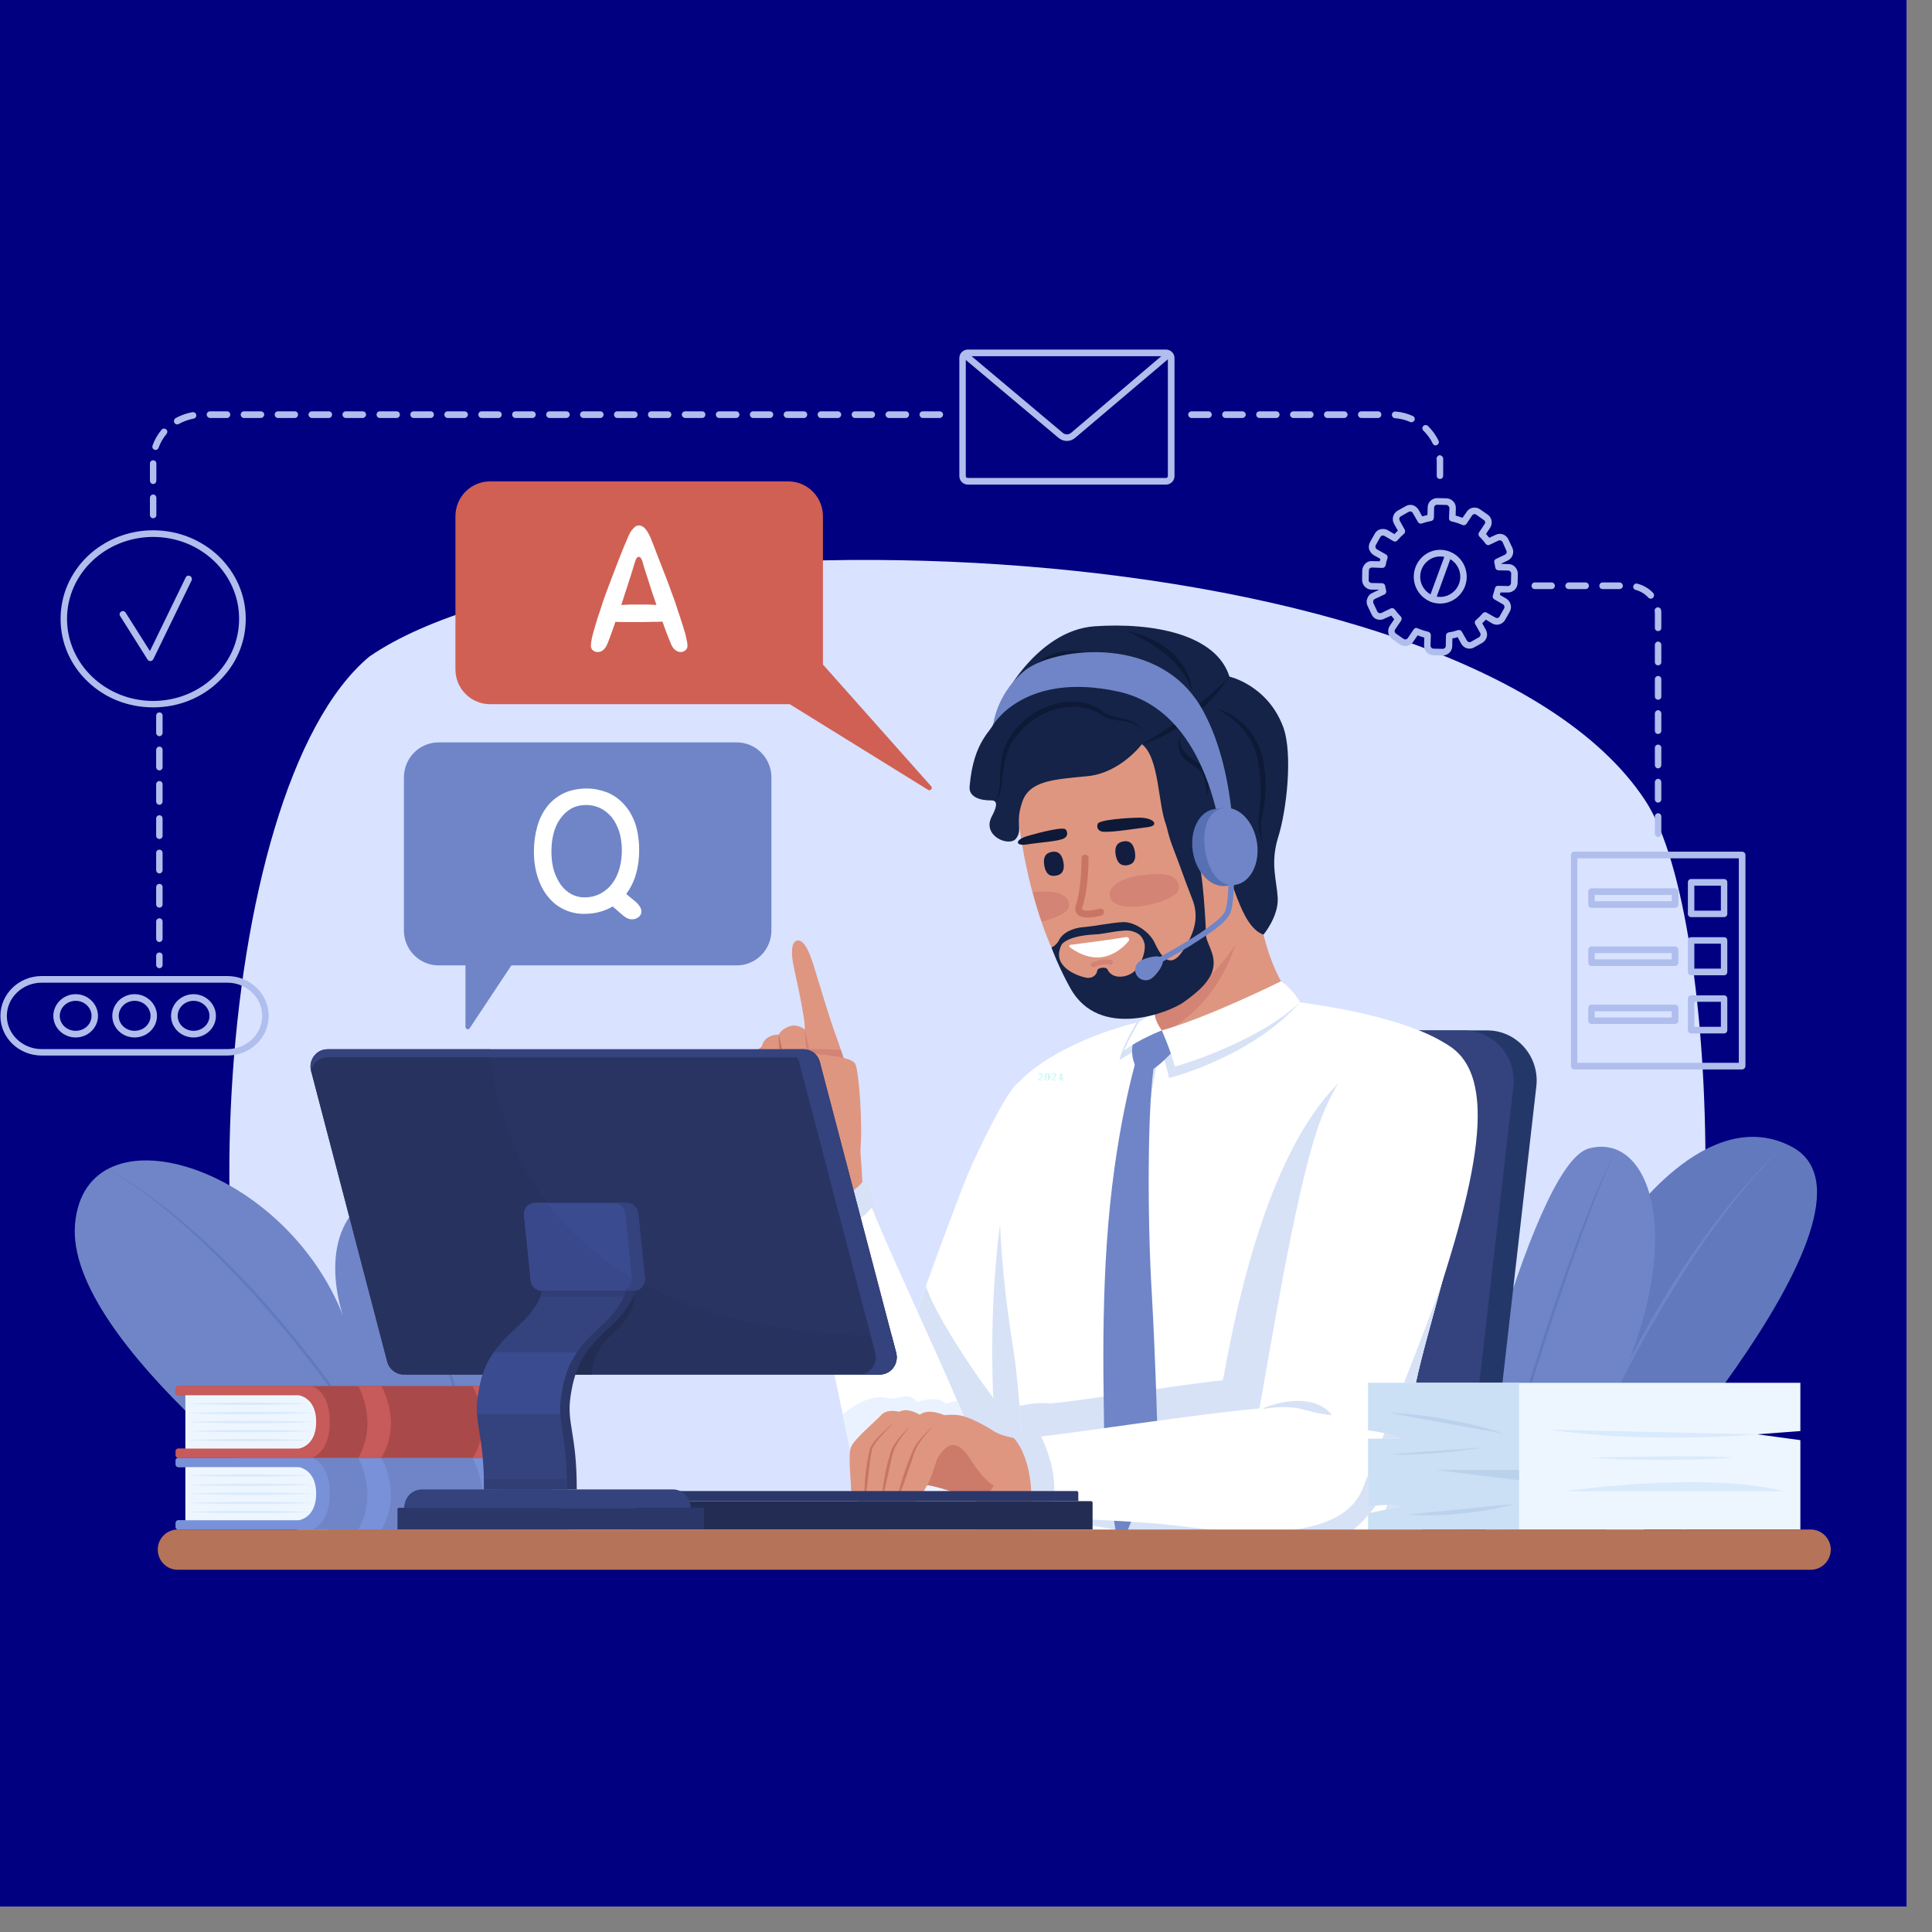 <svg xmlns="http://www.w3.org/2000/svg" xmlns:xlink="http://www.w3.org/1999/xlink" width="50" zoomAndPan="magnify" viewBox="0 0 37.5 37.5" height="50" preserveAspectRatio="xMidYMid meet" version="1.0"><rect x="0" y="0" width="37.5" height="37.5" fill="#808080" stroke="none"/><defs><g/><clipPath id="2f3e96cb85"><path d="M 0 0 L 37.008 0 L 37.008 37.008 L 0 37.008 Z M 0 0 " clip-rule="nonzero"/></clipPath><clipPath id="bcb76f67e8"><path d="M 4 10 L 34 10 L 34 30.469 L 4 30.469 Z M 4 10 " clip-rule="nonzero"/></clipPath><clipPath id="cf32ba2d69"><path d="M 18 6.785 L 23 6.785 L 23 10 L 18 10 Z M 18 6.785 " clip-rule="nonzero"/></clipPath><clipPath id="13d866367b"><path d="M 18 6.785 L 23 6.785 L 23 9 L 18 9 Z M 18 6.785 " clip-rule="nonzero"/></clipPath><clipPath id="6240f79ad5"><path d="M 1 22 L 12 22 L 12 30.469 L 1 30.469 Z M 1 22 " clip-rule="nonzero"/></clipPath><clipPath id="cd4e160848"><path d="M 7 23 L 10 23 L 10 30.469 L 7 30.469 Z M 7 23 " clip-rule="nonzero"/></clipPath><clipPath id="51040d78a7"><path d="M 21 20 L 30 20 L 30 30.469 L 21 30.469 Z M 21 20 " clip-rule="nonzero"/></clipPath><clipPath id="98708ba1b5"><path d="M 20 20 L 30 20 L 30 30.469 L 20 30.469 Z M 20 20 " clip-rule="nonzero"/></clipPath><clipPath id="7971b8c516"><path d="M 15 23 L 20 23 L 20 30.469 L 15 30.469 Z M 15 23 " clip-rule="nonzero"/></clipPath><clipPath id="95f573ebcc"><path d="M 16 27 L 20 27 L 20 30.469 L 16 30.469 Z M 16 27 " clip-rule="nonzero"/></clipPath><clipPath id="8428e6bdc5"><path d="M 19 19 L 29 19 L 29 30.469 L 19 30.469 Z M 19 19 " clip-rule="nonzero"/></clipPath><clipPath id="9e748c07ee"><path d="M 19 19 L 29 19 L 29 30.469 L 19 30.469 Z M 19 19 " clip-rule="nonzero"/></clipPath><clipPath id="f29fb24dce"><path d="M 25 20 L 29 20 L 29 30.469 L 25 30.469 Z M 25 20 " clip-rule="nonzero"/></clipPath><clipPath id="72521f5072"><path d="M 21 19 L 23 19 L 23 30.469 L 21 30.469 Z M 21 19 " clip-rule="nonzero"/></clipPath><clipPath id="9f73aa8262"><path d="M 19 20 L 29 20 L 29 30.469 L 19 30.469 Z M 19 20 " clip-rule="nonzero"/></clipPath><clipPath id="4832ab0662"><path d="M 21 20 L 23 20 L 23 30.469 L 21 30.469 Z M 21 20 " clip-rule="nonzero"/></clipPath><clipPath id="86179c27ed"><path d="M 3 29 L 36 29 L 36 30.469 L 3 30.469 Z M 3 29 " clip-rule="nonzero"/></clipPath></defs><g clip-path="url(#2f3e96cb85)"><path fill="#ffffff" d="M 0 0 L 37.008 0 L 37.008 37.008 L 0 37.008 Z M 0 0 " fill-opacity="1" fill-rule="nonzero"/><path fill="#000080" d="M 0 0 L 37.008 0 L 37.008 37.008 L 0 37.008 Z M 0 0 " fill-opacity="1" fill-rule="nonzero"/></g><g clip-path="url(#bcb76f67e8)"><path fill="#d9e2ff" d="M 31.703 30.004 C 33.586 27.66 33.477 17.875 31.93 15.531 C 28.41 10.203 11.629 9.684 7.172 12.742 C 4.055 15.336 3.539 26.816 6.027 30.078 Z M 31.703 30.004 " fill-opacity="1" fill-rule="nonzero"/></g><g clip-path="url(#cf32ba2d69)"><path fill="#afbeed" d="M 22.633 9.406 L 18.785 9.406 C 18.695 9.406 18.621 9.332 18.621 9.242 L 18.621 6.949 C 18.621 6.859 18.695 6.785 18.785 6.785 L 22.633 6.785 C 22.723 6.785 22.797 6.859 22.797 6.949 L 22.797 9.242 C 22.797 9.332 22.723 9.406 22.633 9.406 Z M 18.785 6.914 C 18.762 6.914 18.746 6.93 18.746 6.949 L 18.746 9.242 C 18.746 9.262 18.762 9.277 18.785 9.277 L 22.633 9.277 C 22.652 9.277 22.668 9.262 22.668 9.242 L 22.668 6.949 C 22.668 6.93 22.652 6.914 22.633 6.914 Z M 18.785 6.914 " fill-opacity="1" fill-rule="nonzero"/></g><g clip-path="url(#13d866367b)"><path fill="#afbeed" d="M 20.707 8.559 C 20.652 8.559 20.594 8.539 20.547 8.5 L 18.711 6.957 C 18.684 6.934 18.68 6.895 18.703 6.867 C 18.727 6.84 18.766 6.836 18.793 6.859 L 20.629 8.402 C 20.676 8.441 20.742 8.441 20.789 8.402 L 22.605 6.859 C 22.633 6.836 22.672 6.84 22.695 6.867 C 22.715 6.895 22.711 6.934 22.688 6.957 L 20.867 8.5 C 20.82 8.539 20.766 8.559 20.707 8.559 Z M 20.707 8.559 " fill-opacity="1" fill-rule="nonzero"/></g><path fill="#afbeed" d="M 2.973 13.73 C 2.492 13.73 2.043 13.555 1.703 13.23 C 1.363 12.906 1.176 12.473 1.176 12.012 C 1.176 11.551 1.363 11.121 1.703 10.793 C 2.043 10.473 2.492 10.293 2.973 10.293 C 3.453 10.293 3.902 10.473 4.242 10.793 C 4.582 11.121 4.77 11.551 4.77 12.012 C 4.77 12.473 4.582 12.906 4.242 13.23 C 3.902 13.555 3.453 13.73 2.973 13.73 Z M 2.973 10.422 C 2.051 10.422 1.301 11.133 1.301 12.012 C 1.301 12.891 2.051 13.605 2.973 13.605 C 3.895 13.605 4.641 12.891 4.641 12.012 C 4.641 11.133 3.895 10.422 2.973 10.422 Z M 2.973 10.422 " fill-opacity="1" fill-rule="nonzero"/><path fill="#afbeed" d="M 2.918 12.832 C 2.898 12.832 2.875 12.82 2.863 12.801 L 2.332 11.957 C 2.312 11.93 2.32 11.891 2.352 11.871 C 2.379 11.852 2.418 11.859 2.438 11.891 L 2.91 12.637 L 3.605 11.207 C 3.621 11.176 3.656 11.164 3.688 11.18 C 3.719 11.195 3.734 11.234 3.719 11.266 L 2.977 12.793 C 2.965 12.816 2.945 12.828 2.922 12.832 C 2.922 12.832 2.918 12.832 2.918 12.832 Z M 2.918 12.832 " fill-opacity="1" fill-rule="nonzero"/><path fill="#afbeed" d="M 4.414 20.488 L 0.809 20.488 C 0.367 20.488 0.008 20.145 0.008 19.719 C 0.008 19.293 0.367 18.945 0.809 18.945 L 4.414 18.945 C 4.855 18.945 5.215 19.293 5.215 19.719 C 5.215 20.145 4.855 20.488 4.414 20.488 Z M 0.809 19.074 C 0.438 19.074 0.133 19.363 0.133 19.719 C 0.133 20.074 0.438 20.363 0.809 20.363 L 4.414 20.363 C 4.785 20.363 5.09 20.074 5.09 19.719 C 5.09 19.363 4.785 19.074 4.414 19.074 Z M 0.809 19.074 " fill-opacity="1" fill-rule="nonzero"/><path fill="#afbeed" d="M 2.613 20.137 C 2.371 20.137 2.18 19.949 2.18 19.719 C 2.18 19.488 2.371 19.297 2.613 19.297 C 2.852 19.297 3.047 19.488 3.047 19.719 C 3.047 19.949 2.852 20.137 2.613 20.137 Z M 2.613 19.426 C 2.441 19.426 2.305 19.559 2.305 19.719 C 2.305 19.879 2.441 20.008 2.613 20.008 C 2.785 20.008 2.922 19.879 2.922 19.719 C 2.922 19.559 2.785 19.426 2.613 19.426 Z M 2.613 19.426 " fill-opacity="1" fill-rule="nonzero"/><path fill="#afbeed" d="M 1.469 20.137 C 1.23 20.137 1.035 19.949 1.035 19.719 C 1.035 19.488 1.23 19.297 1.469 19.297 C 1.707 19.297 1.902 19.488 1.902 19.719 C 1.902 19.949 1.707 20.137 1.469 20.137 Z M 1.469 19.426 C 1.297 19.426 1.16 19.559 1.16 19.719 C 1.16 19.879 1.297 20.008 1.469 20.008 C 1.641 20.008 1.777 19.879 1.777 19.719 C 1.777 19.559 1.641 19.426 1.469 19.426 Z M 1.469 19.426 " fill-opacity="1" fill-rule="nonzero"/><path fill="#afbeed" d="M 3.758 20.137 C 3.516 20.137 3.32 19.949 3.32 19.719 C 3.32 19.488 3.516 19.297 3.758 19.297 C 3.996 19.297 4.191 19.488 4.191 19.719 C 4.191 19.949 3.996 20.137 3.758 20.137 Z M 3.758 19.426 C 3.586 19.426 3.449 19.559 3.449 19.719 C 3.449 19.879 3.586 20.008 3.758 20.008 C 3.926 20.008 4.066 19.879 4.066 19.719 C 4.066 19.559 3.926 19.426 3.758 19.426 Z M 3.758 19.426 " fill-opacity="1" fill-rule="nonzero"/><path fill="#afbeed" d="M 33.812 20.758 L 30.555 20.758 C 30.52 20.758 30.492 20.727 30.492 20.691 L 30.492 16.594 C 30.492 16.559 30.52 16.531 30.555 16.531 L 33.812 16.531 C 33.848 16.531 33.879 16.559 33.879 16.594 L 33.879 20.691 C 33.879 20.727 33.848 20.758 33.812 20.758 Z M 30.617 20.629 L 33.75 20.629 L 33.75 16.66 L 30.617 16.66 Z M 30.617 20.629 " fill-opacity="1" fill-rule="nonzero"/><path fill="#afbeed" d="M 33.465 17.801 L 32.824 17.801 C 32.789 17.801 32.762 17.773 32.762 17.738 L 32.762 17.125 C 32.762 17.09 32.789 17.062 32.824 17.062 L 33.465 17.062 C 33.5 17.062 33.527 17.09 33.527 17.125 L 33.527 17.738 C 33.527 17.773 33.5 17.801 33.465 17.801 Z M 32.887 17.676 L 33.402 17.676 L 33.402 17.191 L 32.887 17.191 Z M 32.887 17.676 " fill-opacity="1" fill-rule="nonzero"/><path fill="#afbeed" d="M 32.512 17.621 L 30.891 17.621 C 30.855 17.621 30.828 17.59 30.828 17.555 L 30.828 17.309 C 30.828 17.273 30.855 17.242 30.891 17.242 L 32.512 17.242 C 32.547 17.242 32.578 17.273 32.578 17.309 L 32.578 17.555 C 32.578 17.59 32.547 17.621 32.512 17.621 Z M 30.953 17.492 L 32.449 17.492 L 32.449 17.371 L 30.953 17.371 Z M 30.953 17.492 " fill-opacity="1" fill-rule="nonzero"/><path fill="#afbeed" d="M 33.465 18.93 L 32.824 18.93 C 32.789 18.93 32.762 18.902 32.762 18.867 L 32.762 18.254 C 32.762 18.219 32.789 18.191 32.824 18.191 L 33.465 18.191 C 33.5 18.191 33.527 18.219 33.527 18.254 L 33.527 18.867 C 33.527 18.902 33.5 18.93 33.465 18.93 Z M 32.887 18.801 L 33.402 18.801 L 33.402 18.316 L 32.887 18.316 Z M 32.887 18.801 " fill-opacity="1" fill-rule="nonzero"/><path fill="#afbeed" d="M 32.512 18.75 L 30.891 18.75 C 30.855 18.75 30.828 18.719 30.828 18.684 L 30.828 18.438 C 30.828 18.402 30.855 18.371 30.891 18.371 L 32.512 18.371 C 32.547 18.371 32.578 18.402 32.578 18.438 L 32.578 18.684 C 32.578 18.719 32.547 18.75 32.512 18.75 Z M 30.953 18.621 L 32.449 18.621 L 32.449 18.5 L 30.953 18.5 Z M 30.953 18.621 " fill-opacity="1" fill-rule="nonzero"/><path fill="#afbeed" d="M 33.465 20.059 L 32.824 20.059 C 32.789 20.059 32.762 20.031 32.762 19.996 L 32.762 19.383 C 32.762 19.348 32.789 19.32 32.824 19.32 L 33.465 19.32 C 33.5 19.32 33.527 19.348 33.527 19.383 L 33.527 19.996 C 33.527 20.031 33.5 20.059 33.465 20.059 Z M 32.887 19.93 L 33.402 19.93 L 33.402 19.445 L 32.887 19.445 Z M 32.887 19.93 " fill-opacity="1" fill-rule="nonzero"/><path fill="#afbeed" d="M 32.512 19.875 L 30.891 19.875 C 30.855 19.875 30.828 19.848 30.828 19.812 L 30.828 19.562 C 30.828 19.527 30.855 19.5 30.891 19.5 L 32.512 19.5 C 32.547 19.5 32.578 19.527 32.578 19.562 L 32.578 19.812 C 32.578 19.848 32.547 19.875 32.512 19.875 Z M 30.953 19.75 L 32.449 19.75 L 32.449 19.629 L 30.953 19.629 Z M 30.953 19.75 " fill-opacity="1" fill-rule="nonzero"/><path fill="#afbeed" d="M 28.004 12.723 C 28.004 12.723 28 12.723 28 12.723 L 27.82 12.719 C 27.77 12.715 27.723 12.695 27.691 12.66 C 27.656 12.625 27.641 12.578 27.641 12.527 L 27.645 12.375 C 27.602 12.363 27.555 12.348 27.516 12.332 L 27.43 12.457 C 27.402 12.5 27.359 12.527 27.312 12.535 C 27.262 12.547 27.215 12.535 27.172 12.508 L 27.023 12.402 C 26.941 12.348 26.918 12.23 26.977 12.145 L 27.062 12.02 C 27.043 11.996 27.023 11.973 27.004 11.949 L 26.863 12.012 C 26.82 12.035 26.77 12.035 26.723 12.02 C 26.676 12.004 26.641 11.969 26.621 11.922 L 26.543 11.758 C 26.523 11.715 26.52 11.664 26.539 11.617 C 26.555 11.57 26.586 11.531 26.633 11.512 L 26.77 11.445 L 26.617 11.445 C 26.516 11.441 26.438 11.355 26.438 11.254 L 26.441 11.07 C 26.445 11.02 26.465 10.977 26.5 10.941 C 26.535 10.906 26.582 10.887 26.629 10.891 L 26.781 10.895 C 26.785 10.879 26.789 10.863 26.793 10.848 L 26.66 10.773 C 26.621 10.746 26.59 10.707 26.574 10.66 C 26.562 10.613 26.57 10.562 26.594 10.52 L 26.684 10.359 C 26.707 10.316 26.746 10.285 26.793 10.273 C 26.84 10.262 26.891 10.266 26.934 10.289 L 27.066 10.367 C 27.086 10.344 27.109 10.32 27.133 10.301 L 27.059 10.168 C 27.008 10.078 27.039 9.965 27.125 9.914 L 27.285 9.824 C 27.324 9.801 27.375 9.793 27.422 9.805 C 27.469 9.82 27.508 9.852 27.535 9.895 L 27.605 10.023 C 27.641 10.012 27.672 10.004 27.707 9.996 L 27.711 9.848 C 27.711 9.746 27.797 9.668 27.898 9.668 L 28.078 9.672 C 28.129 9.676 28.172 9.695 28.207 9.73 C 28.242 9.766 28.258 9.812 28.258 9.863 L 28.254 10.008 C 28.301 10.02 28.344 10.035 28.387 10.051 L 28.469 9.934 C 28.496 9.891 28.539 9.863 28.586 9.855 C 28.637 9.848 28.684 9.855 28.723 9.883 L 28.875 9.988 C 28.957 10.043 28.98 10.16 28.922 10.246 L 28.844 10.363 C 28.863 10.387 28.887 10.414 28.906 10.438 L 29.035 10.379 C 29.125 10.336 29.234 10.375 29.277 10.469 L 29.355 10.633 C 29.398 10.727 29.355 10.836 29.266 10.879 L 29.137 10.941 C 29.137 10.941 29.137 10.941 29.141 10.945 L 29.281 10.949 C 29.328 10.949 29.375 10.969 29.406 11.004 C 29.441 11.039 29.461 11.086 29.461 11.137 L 29.457 11.32 C 29.453 11.418 29.371 11.5 29.273 11.5 C 29.27 11.5 29.27 11.5 29.266 11.5 L 29.125 11.5 C 29.121 11.516 29.117 11.531 29.113 11.547 L 29.234 11.617 C 29.277 11.645 29.309 11.684 29.32 11.73 C 29.336 11.777 29.328 11.828 29.305 11.871 L 29.215 12.031 C 29.164 12.121 29.051 12.152 28.965 12.102 L 28.84 12.027 C 28.816 12.051 28.793 12.074 28.77 12.098 L 28.84 12.223 C 28.863 12.266 28.871 12.316 28.859 12.363 C 28.844 12.414 28.812 12.453 28.773 12.477 L 28.613 12.566 C 28.527 12.617 28.414 12.586 28.363 12.496 L 28.293 12.367 C 28.258 12.379 28.227 12.387 28.191 12.391 L 28.188 12.543 C 28.188 12.641 28.102 12.723 28.004 12.723 Z M 27.492 12.188 C 27.5 12.188 27.508 12.191 27.516 12.195 C 27.582 12.223 27.652 12.246 27.723 12.262 C 27.75 12.27 27.773 12.297 27.773 12.328 L 27.766 12.531 C 27.766 12.547 27.773 12.559 27.781 12.57 C 27.793 12.582 27.809 12.59 27.82 12.59 L 28.004 12.594 C 28.035 12.594 28.062 12.57 28.062 12.539 L 28.066 12.336 C 28.066 12.305 28.09 12.281 28.121 12.273 C 28.184 12.266 28.242 12.25 28.301 12.23 C 28.328 12.223 28.359 12.234 28.375 12.262 L 28.473 12.434 C 28.488 12.461 28.523 12.473 28.551 12.457 L 28.711 12.367 C 28.723 12.359 28.73 12.348 28.734 12.332 C 28.742 12.316 28.738 12.301 28.73 12.285 L 28.633 12.113 C 28.617 12.086 28.625 12.055 28.648 12.035 C 28.695 11.996 28.738 11.953 28.777 11.906 C 28.797 11.883 28.832 11.875 28.855 11.891 L 29.027 11.988 C 29.055 12.004 29.09 11.996 29.105 11.969 L 29.195 11.809 C 29.203 11.797 29.203 11.781 29.199 11.766 C 29.195 11.75 29.188 11.738 29.172 11.73 L 29.004 11.633 C 28.977 11.617 28.965 11.586 28.977 11.555 C 28.992 11.512 29.004 11.465 29.016 11.422 C 29.02 11.391 29.047 11.367 29.078 11.371 L 29.273 11.375 C 29.301 11.375 29.328 11.348 29.328 11.316 L 29.332 11.133 C 29.332 11.117 29.328 11.105 29.316 11.094 C 29.305 11.082 29.293 11.074 29.277 11.074 L 29.086 11.07 C 29.055 11.07 29.027 11.047 29.023 11.016 C 29.02 10.984 29.012 10.953 29.004 10.918 C 28.996 10.891 29.012 10.859 29.039 10.848 L 29.211 10.766 C 29.242 10.75 29.254 10.715 29.238 10.688 L 29.164 10.52 C 29.148 10.492 29.117 10.48 29.086 10.492 L 28.914 10.574 C 28.887 10.59 28.852 10.578 28.836 10.555 C 28.801 10.504 28.758 10.457 28.715 10.414 C 28.695 10.395 28.691 10.359 28.707 10.336 L 28.816 10.172 C 28.836 10.148 28.828 10.109 28.801 10.094 L 28.652 9.988 C 28.641 9.98 28.625 9.977 28.609 9.98 C 28.594 9.984 28.582 9.992 28.574 10.004 L 28.465 10.168 C 28.445 10.191 28.414 10.203 28.387 10.191 C 28.32 10.16 28.25 10.137 28.176 10.121 C 28.145 10.117 28.125 10.09 28.125 10.059 L 28.133 9.859 C 28.133 9.844 28.125 9.832 28.113 9.82 C 28.105 9.809 28.09 9.801 28.074 9.801 L 27.895 9.797 C 27.863 9.797 27.836 9.82 27.836 9.852 L 27.832 10.051 C 27.828 10.082 27.809 10.109 27.777 10.113 C 27.715 10.125 27.656 10.141 27.598 10.16 C 27.57 10.172 27.535 10.156 27.523 10.133 L 27.422 9.957 C 27.414 9.941 27.402 9.934 27.391 9.93 C 27.375 9.926 27.359 9.926 27.344 9.934 L 27.188 10.023 C 27.16 10.039 27.152 10.074 27.168 10.105 L 27.266 10.281 C 27.281 10.309 27.273 10.34 27.254 10.359 C 27.207 10.398 27.164 10.441 27.125 10.488 C 27.105 10.512 27.074 10.52 27.047 10.504 L 26.871 10.402 C 26.859 10.395 26.844 10.391 26.828 10.395 C 26.812 10.402 26.801 10.41 26.793 10.422 L 26.703 10.582 C 26.695 10.598 26.695 10.609 26.699 10.625 C 26.703 10.641 26.711 10.652 26.723 10.66 L 26.902 10.762 C 26.93 10.777 26.941 10.809 26.93 10.84 C 26.914 10.883 26.902 10.926 26.895 10.973 C 26.887 11 26.863 11.023 26.832 11.023 L 26.629 11.016 C 26.613 11.016 26.598 11.023 26.586 11.031 C 26.574 11.043 26.57 11.059 26.57 11.074 L 26.566 11.258 C 26.562 11.289 26.59 11.316 26.621 11.316 L 26.824 11.32 C 26.855 11.32 26.883 11.344 26.887 11.375 C 26.891 11.406 26.898 11.438 26.906 11.465 C 26.914 11.496 26.898 11.527 26.871 11.539 L 26.688 11.625 C 26.672 11.633 26.66 11.645 26.656 11.66 C 26.652 11.676 26.652 11.691 26.656 11.703 L 26.734 11.871 C 26.742 11.883 26.754 11.895 26.766 11.898 C 26.781 11.906 26.797 11.902 26.812 11.898 L 26.996 11.809 C 27.023 11.797 27.055 11.805 27.074 11.832 C 27.109 11.879 27.148 11.926 27.188 11.965 C 27.211 11.988 27.211 12.023 27.195 12.047 L 27.078 12.219 C 27.062 12.246 27.07 12.281 27.094 12.297 L 27.246 12.402 C 27.258 12.41 27.273 12.414 27.289 12.41 C 27.301 12.406 27.316 12.398 27.324 12.387 L 27.438 12.219 C 27.449 12.199 27.469 12.188 27.492 12.188 Z M 27.492 12.188 " fill-opacity="1" fill-rule="nonzero"/><path fill="#afbeed" d="M 27.953 11.715 C 27.672 11.715 27.441 11.48 27.441 11.195 C 27.441 10.906 27.672 10.672 27.953 10.672 C 28.238 10.672 28.469 10.906 28.469 11.195 C 28.469 11.48 28.238 11.715 27.953 11.715 Z M 27.953 10.801 C 27.742 10.801 27.566 10.977 27.566 11.195 C 27.566 11.41 27.742 11.586 27.953 11.586 C 28.168 11.586 28.344 11.41 28.344 11.195 C 28.344 10.977 28.168 10.801 27.953 10.801 Z M 27.953 10.801 " fill-opacity="1" fill-rule="nonzero"/><path fill="#afbeed" d="M 27.805 11.688 C 27.797 11.688 27.789 11.684 27.781 11.684 C 27.75 11.672 27.73 11.633 27.742 11.602 L 28.051 10.762 C 28.062 10.727 28.098 10.711 28.133 10.723 C 28.164 10.734 28.18 10.773 28.168 10.805 L 27.863 11.645 C 27.852 11.672 27.828 11.688 27.805 11.688 Z M 27.805 11.688 " fill-opacity="1" fill-rule="nonzero"/><path fill="#afbeed" d="M 3.094 18.793 C 3.059 18.793 3.031 18.762 3.031 18.727 L 3.031 18.551 C 3.031 18.516 3.059 18.488 3.094 18.488 C 3.129 18.488 3.156 18.516 3.156 18.551 L 3.156 18.727 C 3.156 18.762 3.129 18.793 3.094 18.793 Z M 3.094 18.285 C 3.059 18.285 3.031 18.254 3.031 18.219 L 3.031 17.887 C 3.031 17.852 3.059 17.824 3.094 17.824 C 3.129 17.824 3.156 17.852 3.156 17.887 L 3.156 18.219 C 3.156 18.254 3.129 18.285 3.094 18.285 Z M 3.094 17.617 C 3.059 17.617 3.031 17.59 3.031 17.555 L 3.031 17.219 C 3.031 17.184 3.059 17.156 3.094 17.156 C 3.129 17.156 3.156 17.184 3.156 17.219 L 3.156 17.555 C 3.156 17.59 3.129 17.617 3.094 17.617 Z M 3.094 16.953 C 3.059 16.953 3.031 16.922 3.031 16.887 L 3.031 16.555 C 3.031 16.52 3.059 16.492 3.094 16.492 C 3.129 16.492 3.156 16.52 3.156 16.555 L 3.156 16.887 C 3.156 16.922 3.129 16.953 3.094 16.953 Z M 3.094 16.285 C 3.059 16.285 3.031 16.258 3.031 16.223 L 3.031 15.887 C 3.031 15.852 3.059 15.824 3.094 15.824 C 3.129 15.824 3.156 15.852 3.156 15.887 L 3.156 16.223 C 3.156 16.258 3.129 16.285 3.094 16.285 Z M 3.094 15.621 C 3.059 15.621 3.031 15.59 3.031 15.555 L 3.031 15.223 C 3.031 15.188 3.059 15.16 3.094 15.16 C 3.129 15.16 3.156 15.188 3.156 15.223 L 3.156 15.555 C 3.156 15.59 3.129 15.621 3.094 15.621 Z M 3.094 14.953 C 3.059 14.953 3.031 14.926 3.031 14.891 L 3.031 14.559 C 3.031 14.52 3.059 14.492 3.094 14.492 C 3.129 14.492 3.156 14.52 3.156 14.559 L 3.156 14.891 C 3.156 14.926 3.129 14.953 3.094 14.953 Z M 3.094 14.289 C 3.059 14.289 3.031 14.258 3.031 14.223 L 3.031 13.891 C 3.031 13.855 3.059 13.828 3.094 13.828 C 3.129 13.828 3.156 13.855 3.156 13.891 L 3.156 14.223 C 3.156 14.258 3.129 14.289 3.094 14.289 Z M 3.094 14.289 " fill-opacity="1" fill-rule="nonzero"/><path fill="#afbeed" d="M 2.973 10.059 C 2.938 10.059 2.91 10.031 2.91 9.996 L 2.91 9.664 C 2.91 9.629 2.938 9.598 2.973 9.598 C 3.008 9.598 3.035 9.629 3.035 9.664 L 3.035 9.996 C 3.035 10.031 3.008 10.059 2.973 10.059 Z M 2.973 9.395 C 2.938 9.395 2.91 9.363 2.91 9.328 L 2.91 8.996 C 2.91 8.961 2.938 8.934 2.973 8.934 C 3.008 8.934 3.035 8.961 3.035 8.996 L 3.035 9.328 C 3.035 9.363 3.008 9.395 2.973 9.395 Z M 3.02 8.734 C 3.012 8.734 3.008 8.73 3 8.73 C 2.965 8.719 2.949 8.68 2.961 8.648 C 3 8.535 3.059 8.434 3.137 8.34 C 3.16 8.312 3.199 8.312 3.227 8.336 C 3.254 8.355 3.254 8.398 3.23 8.426 C 3.164 8.504 3.113 8.594 3.078 8.691 C 3.07 8.715 3.047 8.734 3.02 8.734 Z M 3.438 8.238 C 3.418 8.238 3.395 8.227 3.383 8.203 C 3.367 8.176 3.379 8.137 3.406 8.117 C 3.512 8.059 3.621 8.02 3.738 8 C 3.77 7.996 3.805 8.02 3.809 8.051 C 3.816 8.086 3.793 8.121 3.758 8.125 C 3.656 8.145 3.559 8.18 3.469 8.23 C 3.461 8.234 3.449 8.238 3.438 8.238 Z M 18.242 8.113 L 17.91 8.113 C 17.875 8.113 17.848 8.082 17.848 8.047 C 17.848 8.012 17.875 7.984 17.91 7.984 L 18.242 7.984 C 18.273 7.984 18.305 8.012 18.305 8.047 C 18.305 8.082 18.273 8.113 18.242 8.113 Z M 17.582 8.113 L 17.254 8.113 C 17.219 8.113 17.188 8.082 17.188 8.047 C 17.188 8.012 17.219 7.984 17.254 7.984 L 17.582 7.984 C 17.617 7.984 17.645 8.012 17.645 8.047 C 17.645 8.082 17.617 8.113 17.582 8.113 Z M 16.922 8.113 L 16.594 8.113 C 16.559 8.113 16.531 8.082 16.531 8.047 C 16.531 8.012 16.559 7.984 16.594 7.984 L 16.922 7.984 C 16.957 7.984 16.984 8.012 16.984 8.047 C 16.984 8.082 16.957 8.113 16.922 8.113 Z M 16.266 8.113 L 15.934 8.113 C 15.898 8.113 15.871 8.082 15.871 8.047 C 15.871 8.012 15.898 7.984 15.934 7.984 L 16.266 7.984 C 16.297 7.984 16.328 8.012 16.328 8.047 C 16.328 8.082 16.297 8.113 16.266 8.113 Z M 15.605 8.113 L 15.277 8.113 C 15.242 8.113 15.211 8.082 15.211 8.047 C 15.211 8.012 15.242 7.984 15.277 7.984 L 15.605 7.984 C 15.641 7.984 15.668 8.012 15.668 8.047 C 15.668 8.082 15.641 8.113 15.605 8.113 Z M 14.945 8.113 L 14.617 8.113 C 14.582 8.113 14.555 8.082 14.555 8.047 C 14.555 8.012 14.582 7.984 14.617 7.984 L 14.945 7.984 C 14.98 7.984 15.008 8.012 15.008 8.047 C 15.008 8.082 14.98 8.113 14.945 8.113 Z M 14.289 8.113 L 13.957 8.113 C 13.922 8.113 13.895 8.082 13.895 8.047 C 13.895 8.012 13.922 7.984 13.957 7.984 L 14.289 7.984 C 14.324 7.984 14.352 8.012 14.352 8.047 C 14.352 8.082 14.324 8.113 14.289 8.113 Z M 13.629 8.113 L 13.301 8.113 C 13.266 8.113 13.234 8.082 13.234 8.047 C 13.234 8.012 13.266 7.984 13.301 7.984 L 13.629 7.984 C 13.664 7.984 13.691 8.012 13.691 8.047 C 13.691 8.082 13.664 8.113 13.629 8.113 Z M 12.969 8.113 L 12.641 8.113 C 12.605 8.113 12.578 8.082 12.578 8.047 C 12.578 8.012 12.605 7.984 12.641 7.984 L 12.969 7.984 C 13.004 7.984 13.031 8.012 13.031 8.047 C 13.031 8.082 13.004 8.113 12.969 8.113 Z M 12.312 8.113 L 11.98 8.113 C 11.945 8.113 11.918 8.082 11.918 8.047 C 11.918 8.012 11.945 7.984 11.98 7.984 L 12.312 7.984 C 12.348 7.984 12.375 8.012 12.375 8.047 C 12.375 8.082 12.348 8.113 12.312 8.113 Z M 11.652 8.113 L 11.324 8.113 C 11.289 8.113 11.258 8.082 11.258 8.047 C 11.258 8.012 11.289 7.984 11.324 7.984 L 11.652 7.984 C 11.688 7.984 11.715 8.012 11.715 8.047 C 11.715 8.082 11.688 8.113 11.652 8.113 Z M 10.992 8.113 L 10.664 8.113 C 10.629 8.113 10.602 8.082 10.602 8.047 C 10.602 8.012 10.629 7.984 10.664 7.984 L 10.992 7.984 C 11.027 7.984 11.059 8.012 11.059 8.047 C 11.059 8.082 11.027 8.113 10.992 8.113 Z M 10.336 8.113 L 10.004 8.113 C 9.969 8.113 9.941 8.082 9.941 8.047 C 9.941 8.012 9.969 7.984 10.004 7.984 L 10.336 7.984 C 10.371 7.984 10.398 8.012 10.398 8.047 C 10.398 8.082 10.371 8.113 10.336 8.113 Z M 9.676 8.113 L 9.348 8.113 C 9.312 8.113 9.285 8.082 9.285 8.047 C 9.285 8.012 9.312 7.984 9.348 7.984 L 9.676 7.984 C 9.711 7.984 9.738 8.012 9.738 8.047 C 9.738 8.082 9.711 8.113 9.676 8.113 Z M 9.016 8.113 L 8.688 8.113 C 8.652 8.113 8.625 8.082 8.625 8.047 C 8.625 8.012 8.652 7.984 8.688 7.984 L 9.016 7.984 C 9.051 7.984 9.082 8.012 9.082 8.047 C 9.082 8.082 9.051 8.113 9.016 8.113 Z M 8.359 8.113 L 8.027 8.113 C 7.992 8.113 7.965 8.082 7.965 8.047 C 7.965 8.012 7.992 7.984 8.027 7.984 L 8.359 7.984 C 8.395 7.984 8.422 8.012 8.422 8.047 C 8.422 8.082 8.395 8.113 8.359 8.113 Z M 7.699 8.113 L 7.371 8.113 C 7.336 8.113 7.309 8.082 7.309 8.047 C 7.309 8.012 7.336 7.984 7.371 7.984 L 7.699 7.984 C 7.734 7.984 7.762 8.012 7.762 8.047 C 7.762 8.082 7.734 8.113 7.699 8.113 Z M 7.039 8.113 L 6.711 8.113 C 6.676 8.113 6.648 8.082 6.648 8.047 C 6.648 8.012 6.676 7.984 6.711 7.984 L 7.039 7.984 C 7.074 7.984 7.105 8.012 7.105 8.047 C 7.105 8.082 7.074 8.113 7.039 8.113 Z M 6.383 8.113 L 6.051 8.113 C 6.02 8.113 5.988 8.082 5.988 8.047 C 5.988 8.012 6.02 7.984 6.051 7.984 L 6.383 7.984 C 6.418 7.984 6.445 8.012 6.445 8.047 C 6.445 8.082 6.418 8.113 6.383 8.113 Z M 5.723 8.113 L 5.395 8.113 C 5.359 8.113 5.332 8.082 5.332 8.047 C 5.332 8.012 5.359 7.984 5.395 7.984 L 5.723 7.984 C 5.758 7.984 5.785 8.012 5.785 8.047 C 5.785 8.082 5.758 8.113 5.723 8.113 Z M 5.062 8.113 L 4.734 8.113 C 4.699 8.113 4.672 8.082 4.672 8.047 C 4.672 8.012 4.699 7.984 4.734 7.984 L 5.062 7.984 C 5.098 7.984 5.129 8.012 5.129 8.047 C 5.129 8.082 5.098 8.113 5.062 8.113 Z M 4.406 8.113 L 4.078 8.113 C 4.043 8.113 4.012 8.082 4.012 8.047 C 4.012 8.012 4.043 7.984 4.078 7.984 L 4.406 7.984 C 4.441 7.984 4.469 8.012 4.469 8.047 C 4.469 8.082 4.441 8.113 4.406 8.113 Z M 4.406 8.113 " fill-opacity="1" fill-rule="nonzero"/><path fill="#afbeed" d="M 27.949 9.297 C 27.914 9.297 27.887 9.27 27.887 9.234 L 27.887 8.953 C 27.887 8.938 27.887 8.922 27.883 8.906 C 27.883 8.871 27.91 8.84 27.941 8.836 C 27.977 8.836 28.008 8.863 28.012 8.898 C 28.012 8.918 28.012 8.934 28.012 8.953 L 28.012 9.234 C 28.012 9.27 27.984 9.297 27.949 9.297 Z M 27.863 8.645 C 27.84 8.645 27.82 8.633 27.809 8.609 C 27.766 8.516 27.703 8.434 27.629 8.359 C 27.602 8.336 27.602 8.297 27.625 8.27 C 27.648 8.246 27.688 8.242 27.715 8.266 C 27.801 8.352 27.871 8.445 27.922 8.555 C 27.938 8.586 27.922 8.625 27.891 8.637 C 27.883 8.645 27.875 8.645 27.863 8.645 Z M 27.398 8.195 C 27.391 8.195 27.379 8.195 27.371 8.191 C 27.277 8.148 27.18 8.125 27.074 8.117 C 27.039 8.113 27.016 8.082 27.016 8.047 C 27.02 8.012 27.051 7.984 27.086 7.988 C 27.203 7.996 27.316 8.027 27.422 8.074 C 27.453 8.086 27.469 8.125 27.457 8.156 C 27.445 8.18 27.422 8.195 27.398 8.195 Z M 26.75 8.113 L 26.422 8.113 C 26.387 8.113 26.359 8.082 26.359 8.047 C 26.359 8.012 26.387 7.984 26.422 7.984 L 26.75 7.984 C 26.785 7.984 26.812 8.012 26.812 8.047 C 26.812 8.082 26.785 8.113 26.75 8.113 Z M 26.09 8.113 L 25.762 8.113 C 25.727 8.113 25.699 8.082 25.699 8.047 C 25.699 8.012 25.727 7.984 25.762 7.984 L 26.09 7.984 C 26.125 7.984 26.156 8.012 26.156 8.047 C 26.156 8.082 26.125 8.113 26.09 8.113 Z M 25.434 8.113 L 25.102 8.113 C 25.07 8.113 25.039 8.082 25.039 8.047 C 25.039 8.012 25.07 7.984 25.102 7.984 L 25.434 7.984 C 25.469 7.984 25.496 8.012 25.496 8.047 C 25.496 8.082 25.469 8.113 25.434 8.113 Z M 24.773 8.113 L 24.445 8.113 C 24.41 8.113 24.383 8.082 24.383 8.047 C 24.383 8.012 24.41 7.984 24.445 7.984 L 24.773 7.984 C 24.809 7.984 24.836 8.012 24.836 8.047 C 24.836 8.082 24.809 8.113 24.773 8.113 Z M 24.113 8.113 L 23.785 8.113 C 23.75 8.113 23.723 8.082 23.723 8.047 C 23.723 8.012 23.75 7.984 23.785 7.984 L 24.113 7.984 C 24.148 7.984 24.18 8.012 24.18 8.047 C 24.18 8.082 24.148 8.113 24.113 8.113 Z M 23.457 8.113 L 23.125 8.113 C 23.094 8.113 23.062 8.082 23.062 8.047 C 23.062 8.012 23.094 7.984 23.125 7.984 L 23.457 7.984 C 23.492 7.984 23.52 8.012 23.52 8.047 C 23.52 8.082 23.492 8.113 23.457 8.113 Z M 23.457 8.113 " fill-opacity="1" fill-rule="nonzero"/><path fill="#afbeed" d="M 32.184 16.246 C 32.148 16.246 32.121 16.215 32.121 16.18 L 32.121 15.848 C 32.121 15.812 32.148 15.785 32.184 15.785 C 32.219 15.785 32.246 15.812 32.246 15.848 L 32.246 16.18 C 32.246 16.215 32.219 16.246 32.184 16.246 Z M 32.184 15.578 C 32.148 15.578 32.121 15.551 32.121 15.516 L 32.121 15.184 C 32.121 15.148 32.148 15.117 32.184 15.117 C 32.219 15.117 32.246 15.148 32.246 15.184 L 32.246 15.516 C 32.246 15.551 32.219 15.578 32.184 15.578 Z M 32.184 14.914 C 32.148 14.914 32.121 14.883 32.121 14.848 L 32.121 14.516 C 32.121 14.48 32.148 14.453 32.184 14.453 C 32.219 14.453 32.246 14.48 32.246 14.516 L 32.246 14.848 C 32.246 14.883 32.219 14.914 32.184 14.914 Z M 32.184 14.246 C 32.148 14.246 32.121 14.219 32.121 14.184 L 32.121 13.852 C 32.121 13.816 32.148 13.785 32.184 13.785 C 32.219 13.785 32.246 13.816 32.246 13.852 L 32.246 14.184 C 32.246 14.219 32.219 14.246 32.184 14.246 Z M 32.184 13.582 C 32.148 13.582 32.121 13.555 32.121 13.52 L 32.121 13.184 C 32.121 13.148 32.148 13.121 32.184 13.121 C 32.219 13.121 32.246 13.148 32.246 13.184 L 32.246 13.52 C 32.246 13.555 32.219 13.582 32.184 13.582 Z M 32.184 12.914 C 32.148 12.914 32.121 12.887 32.121 12.852 L 32.121 12.52 C 32.121 12.484 32.148 12.453 32.184 12.453 C 32.219 12.453 32.246 12.484 32.246 12.52 L 32.246 12.852 C 32.246 12.887 32.219 12.914 32.184 12.914 Z M 32.184 12.25 C 32.148 12.25 32.121 12.223 32.121 12.188 L 32.121 11.914 C 32.121 11.898 32.121 11.879 32.117 11.859 C 32.113 11.824 32.137 11.793 32.172 11.789 C 32.207 11.785 32.238 11.809 32.242 11.844 C 32.246 11.867 32.246 11.891 32.246 11.914 L 32.246 12.188 C 32.246 12.223 32.219 12.25 32.184 12.25 Z M 32.043 11.621 C 32.027 11.621 32.008 11.613 31.996 11.602 C 31.93 11.527 31.844 11.477 31.746 11.449 C 31.715 11.441 31.691 11.406 31.703 11.375 C 31.711 11.34 31.746 11.32 31.777 11.328 C 31.898 11.359 32.008 11.422 32.09 11.512 C 32.113 11.539 32.109 11.578 32.086 11.602 C 32.074 11.613 32.059 11.621 32.043 11.621 Z M 31.434 11.434 L 31.105 11.434 C 31.07 11.434 31.043 11.406 31.043 11.371 C 31.043 11.336 31.07 11.305 31.105 11.305 L 31.434 11.305 C 31.469 11.305 31.5 11.336 31.5 11.371 C 31.5 11.406 31.469 11.434 31.434 11.434 Z M 30.777 11.434 L 30.445 11.434 C 30.414 11.434 30.383 11.406 30.383 11.371 C 30.383 11.336 30.414 11.305 30.445 11.305 L 30.777 11.305 C 30.812 11.305 30.84 11.336 30.84 11.371 C 30.84 11.406 30.812 11.434 30.777 11.434 Z M 30.117 11.434 L 29.789 11.434 C 29.754 11.434 29.727 11.406 29.727 11.371 C 29.727 11.336 29.754 11.305 29.789 11.305 L 30.117 11.305 C 30.152 11.305 30.18 11.336 30.18 11.371 C 30.18 11.406 30.152 11.434 30.117 11.434 Z M 30.117 11.434 " fill-opacity="1" fill-rule="nonzero"/><path fill="#afbeed" d="M 32.699 29.695 C 32.664 29.695 32.637 29.668 32.637 29.633 L 32.637 28.824 C 32.637 28.609 32.82 28.43 33.047 28.43 C 33.203 28.43 33.328 28.312 33.328 28.164 L 33.328 26.84 C 33.328 26.805 33.359 26.773 33.395 26.773 C 33.43 26.773 33.457 26.805 33.457 26.84 L 33.457 28.164 C 33.457 28.383 33.273 28.559 33.047 28.559 C 32.891 28.559 32.766 28.68 32.766 28.824 L 32.766 29.633 C 32.766 29.668 32.734 29.695 32.699 29.695 Z M 32.699 29.695 " fill-opacity="1" fill-rule="nonzero"/><path fill="#6279bd" d="M 31.5 23.805 C 31.5 23.805 33.117 21.379 34.777 22.258 C 37 23.434 30.961 29.93 30.961 29.93 L 29.195 29.852 Z M 31.5 23.805 " fill-opacity="1" fill-rule="nonzero"/><path fill="#6f85c7" d="M 34.664 22.203 C 33.605 23.219 32.793 24.457 32.062 25.715 C 31.293 27.062 30.656 28.484 30.102 29.93 C 31.039 27.285 32.57 24.137 34.664 22.203 Z M 34.664 22.203 " fill-opacity="1" fill-rule="nonzero"/><g clip-path="url(#6240f79ad5)"><path fill="#6f85c7" d="M 6.324 29.688 C 6.324 29.688 1.246 26.07 1.457 23.754 C 1.664 21.441 5.492 22.59 6.656 25.531 C 6.656 25.531 6.102 23.996 7.129 23.27 C 8.152 22.547 10.109 27.43 10.109 27.43 L 11.23 30.156 Z M 6.324 29.688 " fill-opacity="1" fill-rule="nonzero"/></g><path fill="#6279bd" d="M 2.082 22.695 C 2.488 22.898 2.859 23.168 3.215 23.445 C 3.609 23.754 3.988 24.094 4.344 24.445 C 5.949 26.039 7.242 27.922 8.34 29.883 C 7.09 27.785 5.672 25.742 3.879 24.059 C 3.324 23.555 2.746 23.059 2.082 22.695 Z M 2.082 22.695 " fill-opacity="1" fill-rule="nonzero"/><g clip-path="url(#cd4e160848)"><path fill="#6279bd" d="M 7.266 23.215 C 7.758 24.02 8.121 24.898 8.453 25.773 C 8.957 27.145 9.344 28.574 9.633 30.004 C 9.301 28.625 8.922 27.234 8.441 25.898 C 8.105 24.984 7.742 24.062 7.266 23.215 Z M 7.266 23.215 " fill-opacity="1" fill-rule="nonzero"/></g><path fill="#6f85c7" d="M 28.074 29.676 C 28.074 29.676 29.676 22.613 30.836 22.293 C 32 21.973 32.703 23.906 31.5 26.703 C 30.293 29.504 30.102 29.707 30.102 29.707 Z M 28.074 29.676 " fill-opacity="1" fill-rule="nonzero"/><path fill="#6279bd" d="M 31.367 22.312 C 30.992 23.117 30.699 23.969 30.402 24.805 C 29.855 26.387 29.348 28.074 28.871 29.676 C 29.293 28.074 29.77 26.469 30.316 24.902 C 30.629 24.027 30.949 23.145 31.367 22.312 Z M 31.367 22.312 " fill-opacity="1" fill-rule="nonzero"/><g clip-path="url(#51040d78a7)"><path fill="#243769" d="M 28.781 30.176 L 21.402 30.176 L 22.477 20.785 C 22.527 20.34 22.902 20 23.348 20 L 28.867 20 C 29.441 20 29.887 20.508 29.82 21.086 Z M 28.781 30.176 " fill-opacity="1" fill-rule="nonzero"/></g><g clip-path="url(#98708ba1b5)"><path fill="#34427d" d="M 28.332 30.176 L 20.953 30.176 L 22.027 20.785 C 22.078 20.34 22.453 20 22.898 20 L 28.418 20 C 28.992 20 29.441 20.508 29.375 21.086 Z M 28.332 30.176 " fill-opacity="1" fill-rule="nonzero"/></g><path fill="#de9681" d="M 21.977 23.32 C 21.828 23.66 21.531 24.391 21.176 25.234 C 20.812 26.098 20.387 27.082 19.988 27.898 C 19.965 27.949 19.941 27.996 19.914 28.047 C 19.613 28.66 19.328 29.16 19.113 29.406 C 18.809 29.754 18.289 30.023 17.848 29.957 C 17.16 29.859 16.715 28.91 16.898 28.219 C 16.949 28.023 17.027 27.762 17.129 27.449 C 17.348 26.781 17.668 25.887 18.031 24.961 C 18.492 23.777 19.023 22.547 19.504 21.68 C 20.527 19.816 21.949 20.746 21.949 20.746 C 22.648 21.266 22.406 22.348 21.977 23.32 Z M 21.977 23.32 " fill-opacity="1" fill-rule="nonzero"/><path fill="#d38475" d="M 21.176 25.234 C 20.789 26.152 20.332 27.207 19.914 28.047 C 19.879 27.551 19.781 26.645 19.75 26.137 C 19.691 25.145 19.773 22.895 19.773 22.895 Z M 21.176 25.234 " fill-opacity="1" fill-rule="nonzero"/><path fill="#d38475" d="M 19.992 27.887 C 19.992 27.887 19.992 27.891 19.988 27.898 C 19.965 27.949 19.941 27.996 19.914 28.047 C 19.613 28.66 19.328 29.16 19.113 29.406 C 18.809 29.754 18.289 30.023 17.848 29.957 C 17.16 29.859 16.715 28.91 16.898 28.219 C 16.949 28.023 17.027 27.762 17.129 27.449 C 17.348 26.781 17.668 25.887 18.031 24.961 C 18.25 25.715 18.461 26.461 18.621 27.145 C 18.801 27.152 19.758 27.852 19.992 27.887 Z M 19.992 27.887 " fill-opacity="1" fill-rule="nonzero"/><path fill="#ffffff" d="M 22.547 21.965 C 22.496 22.398 21.453 25.477 20.953 26.453 C 20.043 28.238 19.035 29.551 18.953 29.707 C 18.266 29.684 17.48 29.195 17.234 28.77 C 17.027 28.414 17.016 27.711 17.191 27.129 C 17.449 26.414 18.57 23.25 18.863 22.613 C 19.555 21.113 19.754 21.02 19.754 21.02 C 20.859 20.113 21.855 20.516 21.855 20.516 C 22.281 20.684 22.625 21.297 22.547 21.965 Z M 22.547 21.965 " fill-opacity="1" fill-rule="nonzero"/><path fill="#d7e2f7" d="M 19.609 22.617 C 19.609 22.617 18.953 25.223 19.438 28.996 C 19.832 28.41 20.41 27.52 20.953 26.453 C 21.129 26.109 21.371 25.512 21.613 24.855 C 21.617 24.836 21.625 24.812 21.633 24.793 Z M 19.609 22.617 " fill-opacity="1" fill-rule="nonzero"/><path fill="#d7e2f7" d="M 18.953 29.707 C 19.008 29.602 19.484 28.965 20.07 28.016 C 19.668 27.801 18.188 25.68 17.973 24.961 C 17.637 25.883 17.316 26.785 17.191 27.129 C 17.016 27.711 17.027 28.414 17.234 28.77 C 17.48 29.195 18.266 29.684 18.953 29.707 Z M 18.953 29.707 " fill-opacity="1" fill-rule="nonzero"/><path fill="#de9681" d="M 19.113 29.156 C 19.113 29.238 19.098 29.316 19.066 29.391 C 18.777 30.148 17.145 30.145 16.949 29.199 C 16.879 28.941 16.773 28.555 16.648 28.094 C 16.586 27.867 16.523 27.621 16.453 27.367 C 16.016 25.723 15.484 23.625 15.457 22.82 C 15.418 21.43 16.277 21.676 16.66 22.727 C 17.043 23.777 17.711 25.414 18.027 26.172 C 18.191 26.57 18.352 26.918 18.508 27.258 C 18.664 27.605 18.812 27.941 18.941 28.305 C 18.98 28.41 19.012 28.516 19.039 28.621 C 19.086 28.797 19.117 28.977 19.113 29.156 Z M 19.113 29.156 " fill-opacity="1" fill-rule="nonzero"/><path fill="#d38475" d="M 19.113 29.156 C 19.113 29.238 19.098 29.316 19.066 29.391 C 18.777 30.148 17.145 30.145 16.949 29.199 C 16.879 28.941 16.773 28.555 16.648 28.094 C 16.586 27.867 16.523 27.621 16.453 27.367 C 16.672 27.223 16.984 27.078 17.199 27.129 C 17.492 27.199 17.559 26.977 17.816 27.211 C 17.816 27.211 18.168 27.066 18.367 27.246 C 18.367 27.246 18.422 27.246 18.508 27.258 C 18.664 27.605 18.812 27.941 18.941 28.305 C 18.98 28.41 19.012 28.516 19.039 28.621 C 19.086 28.797 19.117 28.977 19.113 29.156 Z M 19.113 29.156 " fill-opacity="1" fill-rule="nonzero"/><path fill="#de9681" d="M 14.633 20.832 C 14.633 20.832 14.801 21.441 14.977 21.727 C 15.148 22.012 15.387 22.699 15.461 23.184 C 15.535 23.672 16.73 23.875 16.738 22.93 C 16.727 22.629 16.676 22.121 16.664 21.715 C 16.648 21.312 16.312 20.336 16.199 20.027 C 16.086 19.719 15.867 18.977 15.789 18.727 C 15.707 18.473 15.613 18.258 15.496 18.254 C 15.383 18.254 15.324 18.41 15.422 18.84 C 15.52 19.27 15.648 19.926 15.617 19.98 C 15.582 20.031 14.652 20.688 14.633 20.832 Z M 14.633 20.832 " fill-opacity="1" fill-rule="nonzero"/><path fill="#d38475" d="M 16.664 21.715 C 16.652 21.418 16.465 20.801 16.32 20.379 C 16.113 20.367 15.438 20.336 15.305 20.402 C 15.152 20.484 15.121 20.664 15.355 20.809 C 15.586 20.949 15.82 20.965 15.84 21.012 C 15.859 21.059 15.703 21.27 15.742 21.59 C 15.785 21.91 15.902 22.188 16.176 22.387 C 16.297 22.473 16.5 22.375 16.691 22.234 C 16.68 22.059 16.668 21.879 16.664 21.715 Z M 16.664 21.715 " fill-opacity="1" fill-rule="nonzero"/><path fill="#d38475" d="M 15.047 21.539 C 15.359 21.566 15.715 21.809 15.719 22.145 C 15.684 22.098 15.664 22.039 15.629 21.988 C 15.465 21.715 15.324 21.633 15.047 21.539 Z M 15.047 21.539 " fill-opacity="1" fill-rule="nonzero"/><path fill="#d38475" d="M 15.617 19.98 C 15.582 20.031 14.652 20.688 14.633 20.832 C 14.633 20.832 14.801 21.441 14.977 21.727 C 14.984 21.746 14.996 21.762 15.008 21.785 C 15.043 21.742 15.078 21.68 15.086 21.586 C 15.086 21.586 15.449 21.711 15.422 21.285 C 15.422 21.285 15.723 21.301 15.75 20.906 C 15.777 20.512 15.617 19.98 15.617 19.98 Z M 15.617 19.98 " fill-opacity="1" fill-rule="nonzero"/><path fill="#de9681" d="M 15.617 19.98 C 15.617 19.98 15.473 19.859 15.309 19.926 C 15.145 19.992 15.117 20.082 15.117 20.082 C 15.117 20.082 14.84 20.066 14.785 20.316 C 14.785 20.316 14.578 20.445 14.562 20.668 C 14.551 20.891 14.648 21.516 14.777 21.656 C 14.906 21.797 15 21.523 15 21.41 C 15 21.41 15.09 21.527 15.211 21.477 C 15.332 21.426 15.312 20.977 15.312 20.977 C 15.312 20.977 15.34 21.203 15.465 21.18 C 15.594 21.152 15.676 20.918 15.668 20.68 C 15.66 20.445 15.617 19.98 15.617 19.98 Z M 15.617 19.98 " fill-opacity="1" fill-rule="nonzero"/><path fill="#d38475" d="M 15.355 20.809 C 15.457 20.867 15.559 20.906 15.641 20.934 C 15.66 20.855 15.672 20.77 15.668 20.68 C 15.664 20.594 15.656 20.477 15.648 20.363 C 15.492 20.367 15.355 20.379 15.305 20.402 C 15.152 20.484 15.121 20.664 15.355 20.809 Z M 15.355 20.809 " fill-opacity="1" fill-rule="nonzero"/><path fill="#c97565" d="M 15.117 20.082 C 15.176 20.348 15.273 20.711 15.312 20.977 C 15.18 20.703 15.098 20.391 15.117 20.082 Z M 15.117 20.082 " fill-opacity="1" fill-rule="nonzero"/><path fill="#c97565" d="M 14.785 20.316 C 14.871 20.68 14.941 21.043 15 21.41 C 14.855 21.066 14.781 20.691 14.785 20.316 Z M 14.785 20.316 " fill-opacity="1" fill-rule="nonzero"/><path fill="#de9681" d="M 16.281 22.516 C 16.281 22.516 15.906 22.105 15.844 21.688 C 15.777 21.27 16.016 20.965 15.977 20.898 C 15.934 20.832 15.418 20.863 15.273 20.613 C 15.234 20.547 15.25 20.414 15.734 20.449 C 16.223 20.488 16.527 20.539 16.598 20.645 C 16.668 20.754 16.75 21.816 16.699 22.34 C 16.652 22.863 16.371 22.621 16.281 22.516 Z M 16.281 22.516 " fill-opacity="1" fill-rule="nonzero"/><g clip-path="url(#7971b8c516)"><path fill="#ffffff" d="M 15.613 23.918 L 16.926 23.434 C 17.324 24.504 19.012 27.93 19.109 28.629 C 19.207 29.332 19.082 29.957 18.238 30.133 C 17.129 30.363 16.664 28.988 16.445 27.871 C 16.371 27.496 15.684 24.285 15.613 23.918 Z M 15.613 23.918 " fill-opacity="1" fill-rule="nonzero"/></g><g clip-path="url(#95f573ebcc)"><path fill="#ebf2ff" d="M 18.238 30.133 C 19.082 29.957 19.207 29.332 19.109 28.629 C 19.078 28.395 18.863 27.848 18.578 27.188 C 18.48 27.207 18.367 27.246 18.367 27.246 C 18.168 27.066 17.816 27.211 17.816 27.211 C 17.559 26.977 17.492 27.199 17.199 27.129 C 17.012 27.086 16.676 27.172 16.359 27.453 C 16.402 27.656 16.434 27.805 16.445 27.871 C 16.664 28.988 17.129 30.363 18.238 30.133 Z M 18.238 30.133 " fill-opacity="1" fill-rule="nonzero"/></g><path fill="#d7e2f7" d="M 15.582 23.965 C 15.523 23.934 15.414 23.492 15.523 23.406 C 15.539 23.391 15.855 23.402 16.215 23.277 C 16.434 23.203 16.645 23.086 16.758 22.914 C 16.77 22.914 16.805 22.938 16.812 22.949 C 16.848 23.012 16.941 23.191 16.957 23.395 C 16.957 23.395 16.77 23.656 16.434 23.82 C 16.199 23.934 15.762 24.066 15.582 23.965 Z M 15.582 23.965 " fill-opacity="1" fill-rule="nonzero"/><path fill="#c9d7f2" d="M 18.887 27.871 C 19.145 28.227 19.379 28.797 19.105 29.195 C 19.105 29.195 19.086 29.191 19.086 29.191 C 19.051 28.953 19.059 28.754 19.051 28.523 C 19.031 28.305 18.973 28.086 18.875 27.879 Z M 18.887 27.871 " fill-opacity="1" fill-rule="nonzero"/><g clip-path="url(#8428e6bdc5)"><path fill="#de9681" d="M 26.957 19.844 C 26.613 19.707 25.863 19.586 25.531 19.543 C 24.273 19.371 23.277 19.578 22.109 19.965 C 21.328 20.227 20.492 20.477 20.125 21.031 C 19.488 22 19.867 24.332 20.074 25.406 C 20.281 26.484 20.484 28.746 20.598 29.324 C 20.656 29.641 21.445 30.027 22.398 30.27 C 22.402 30.27 22.406 30.27 22.41 30.27 C 23.094 30.266 23.781 30.242 24.465 30.223 C 24.848 30.215 25.227 30.227 25.609 30.238 C 26.469 29.922 27.145 29.348 27.238 28.477 C 27.383 27.164 27.633 25.277 27.961 24.125 C 28.285 22.973 28.781 20.578 26.957 19.844 Z M 26.957 19.844 " fill-opacity="1" fill-rule="nonzero"/></g><path fill="#de9681" d="M 22.258 18.629 C 22.258 18.629 22.523 19.781 22.375 20.363 C 22.223 20.945 23.156 21.102 23.723 20.984 C 24.289 20.867 25.266 20.648 25.234 19.938 C 25.207 19.336 24.816 19.293 24.523 18.141 C 24.469 17.934 24.422 17.695 24.379 17.406 C 24.152 15.93 21.82 17.215 22.258 18.629 Z M 22.258 18.629 " fill-opacity="1" fill-rule="nonzero"/><path fill="#d38475" d="M 22.41 20.129 C 22.465 19.52 22.258 18.629 22.258 18.629 C 21.91 17.504 23.309 16.465 24.012 16.824 C 24.07 16.98 24.117 17.164 24.152 17.371 C 24.172 17.48 24.082 19.395 22.41 20.129 Z M 22.41 20.129 " fill-opacity="1" fill-rule="nonzero"/><g clip-path="url(#9e748c07ee)"><path fill="#ffffff" d="M 20 30.152 L 27.617 30.152 C 27.656 29.16 27.344 27.93 27.414 27.242 C 27.504 26.383 28.262 24.258 28.355 23.129 C 28.445 22.004 28.41 20.793 28.113 20.293 C 27.172 19.645 24.965 19.422 24.965 19.422 C 24.613 19.652 22.492 20.098 22.418 20.016 C 22.348 19.938 22.352 19.777 22.352 19.777 C 20.711 20.141 19.949 20.809 19.812 20.973 C 19.035 22.441 19.582 25.617 19.691 26.34 C 19.781 26.934 19.938 29.199 20 30.152 Z M 20 30.152 " fill-opacity="1" fill-rule="nonzero"/></g><path fill="#d7e2f7" d="M 25.234 19.453 C 25.039 19.406 24.949 19.297 24.949 19.297 C 24.598 19.527 22.492 20.098 22.418 20.016 C 22.348 19.938 22.359 19.762 22.359 19.762 C 22.23 19.789 22.176 19.816 22.059 19.848 C 22.031 19.891 21.75 20.391 21.73 20.578 C 21.73 20.578 22.246 20.234 22.395 20.219 C 22.543 20.199 22.691 20.926 22.691 20.926 C 22.691 20.926 24.289 20.523 25.234 19.453 Z M 25.234 19.453 " fill-opacity="1" fill-rule="nonzero"/><g clip-path="url(#f29fb24dce)"><path fill="#d7e2f7" d="M 26.98 27.992 C 27.074 28.629 27.035 29.496 26.375 30.152 L 27.617 30.152 C 27.656 29.16 27.344 27.93 27.414 27.242 C 27.504 26.383 28.262 24.258 28.355 23.129 C 28.445 22.004 28.43 21.133 28.133 20.633 C 28.035 20.527 27.914 20.434 27.789 20.344 C 26.617 20.828 25.613 21.793 25.613 21.793 C 25.301 23.223 26.691 24.633 26.898 25.871 C 27 26.574 26.898 26.945 26.98 27.992 Z M 26.98 27.992 " fill-opacity="1" fill-rule="nonzero"/></g><g clip-path="url(#72521f5072)"><path fill="#d7e2f7" d="M 21.832 30.152 L 22.238 30.152 C 22.219 29.574 22.23 29.027 22.23 28.512 C 22.23 27.605 22.109 25.504 22.102 24.258 C 22.09 23.012 22.262 21.738 22.398 20.941 C 22.469 20.508 22.605 20.191 22.715 19.988 C 22.547 20.02 22.434 20.035 22.418 20.016 C 22.391 19.988 22.375 19.945 22.367 19.902 C 22.254 20.094 22.082 20.445 21.992 20.953 C 21.855 21.75 21.688 23.02 21.695 24.266 C 21.707 25.512 21.828 27.617 21.828 28.523 C 21.828 29.035 21.816 29.578 21.832 30.152 Z M 21.832 30.152 " fill-opacity="1" fill-rule="nonzero"/></g><g clip-path="url(#9f73aa8262)"><path fill="#d7e2f7" d="M 23.758 26.684 C 23.754 26.707 23.746 26.742 23.734 26.789 C 23.172 26.855 22.516 26.949 21.922 27.035 C 21.32 27.125 20.746 27.207 20.391 27.242 C 20.156 27.215 19.934 27.258 19.84 27.281 C 19.836 27.281 19.832 27.281 19.832 27.281 C 19.816 27.281 19.805 27.277 19.789 27.277 C 19.844 27.938 19.906 28.781 19.953 29.449 C 20.016 29.445 20.082 29.441 20.145 29.43 C 20.262 29.465 20.391 29.484 20.504 29.484 C 20.719 29.52 21.027 29.578 21.371 29.641 C 21.848 29.727 22.383 29.828 22.824 29.895 C 23.184 29.949 23.742 30.035 24.324 30.035 C 25.109 30.035 26 30.336 26.832 29.039 C 27.07 28.715 27.191 28.086 27.406 27.578 C 27.402 27.457 27.406 27.344 27.414 27.242 C 27.504 26.383 28.262 24.258 28.355 23.129 C 28.445 22.004 28.43 21.133 28.133 20.633 C 27.672 20.145 25.043 19.5 23.758 26.684 Z M 23.758 26.684 " fill-opacity="1" fill-rule="nonzero"/></g><g clip-path="url(#4832ab0662)"><path fill="#6f85c7" d="M 22.102 20.402 C 22.102 20.402 21.684 21.707 21.512 23.75 C 21.34 25.793 21.457 27.781 21.43 28.324 L 21.719 30.109 C 21.719 30.109 22.355 28.598 22.477 28.184 C 22.477 28.184 22.434 26.441 22.355 25.086 C 22.273 23.727 22.262 21.395 22.418 20.555 Z M 22.102 20.402 " fill-opacity="1" fill-rule="nonzero"/></g><path fill="#6f85c7" d="M 22.062 20.027 C 22.062 20.027 21.859 20.395 22.07 20.75 C 22.262 21.078 22.941 20.195 22.941 20.195 L 22.551 20 Z M 22.062 20.027 " fill-opacity="1" fill-rule="nonzero"/><path fill="#ffffff" d="M 22.551 20 C 22.551 20 22.102 20.172 21.809 20.398 C 21.809 20.398 22 19.996 22.113 19.832 C 22.113 19.832 22.305 19.711 22.41 19.668 C 22.41 19.668 22.41 19.809 22.551 20 Z M 22.551 20 " fill-opacity="1" fill-rule="nonzero"/><path fill="#ffffff" d="M 22.551 20 C 22.551 20 22.715 20.367 22.805 20.703 C 22.805 20.703 24.375 20.262 25.234 19.453 C 25.234 19.453 25.102 19.203 24.863 19.047 C 24.863 19.047 23.469 19.742 22.551 20 Z M 22.551 20 " fill-opacity="1" fill-rule="nonzero"/><path fill="#de9681" d="M 21.551 12.742 C 21.551 12.742 19.703 13.199 19.703 14.938 C 19.707 16.676 20.457 19.684 21.727 19.719 C 23.008 19.75 23.984 18.613 24.438 17.453 C 24.918 16.23 24.902 14.789 24.312 13.805 C 23.797 12.945 23.008 12.391 21.551 12.742 Z M 21.551 12.742 " fill-opacity="1" fill-rule="nonzero"/><path fill="#d38475" d="M 21.547 17.301 C 21.547 17.301 21.605 17.074 22.109 16.996 C 22.52 16.934 22.84 16.941 22.883 17.199 C 22.965 17.531 21.418 17.855 21.547 17.301 Z M 21.547 17.301 " fill-opacity="1" fill-rule="nonzero"/><path fill="#d38475" d="M 20.047 17.316 C 20.098 17.512 20.156 17.707 20.223 17.891 C 20.477 17.82 20.754 17.719 20.754 17.566 C 20.734 17.301 20.375 17.285 20.047 17.316 Z M 20.047 17.316 " fill-opacity="1" fill-rule="nonzero"/><path fill="#121d3f" d="M 22.027 16.527 C 22.055 16.684 22.008 16.77 21.887 16.793 C 21.762 16.816 21.684 16.75 21.656 16.598 C 21.629 16.445 21.676 16.355 21.801 16.332 C 21.926 16.309 22 16.375 22.027 16.527 Z M 22.027 16.527 " fill-opacity="1" fill-rule="nonzero"/><path fill="#121d3f" d="M 20.641 16.734 C 20.668 16.887 20.621 16.977 20.496 16.996 C 20.371 17.02 20.297 16.957 20.27 16.801 C 20.242 16.648 20.289 16.559 20.414 16.535 C 20.535 16.512 20.613 16.578 20.641 16.734 Z M 20.641 16.734 " fill-opacity="1" fill-rule="nonzero"/><path fill="#c97565" d="M 21.273 17.793 C 21.156 17.816 20.988 17.828 20.91 17.746 C 20.883 17.715 20.852 17.66 20.883 17.566 C 21 17.203 20.992 16.664 20.992 16.656 C 20.992 16.621 21.023 16.59 21.059 16.59 C 21.098 16.59 21.129 16.617 21.129 16.656 C 21.129 16.68 21.133 17.227 21.008 17.609 C 21.008 17.617 21 17.645 21.008 17.652 C 21.043 17.691 21.211 17.676 21.344 17.637 C 21.379 17.629 21.418 17.648 21.426 17.684 C 21.438 17.723 21.414 17.758 21.379 17.77 C 21.355 17.773 21.32 17.785 21.273 17.793 Z M 21.273 17.793 " fill-opacity="1" fill-rule="nonzero"/><path fill="#ffffff" d="M 20.773 18.34 C 20.945 18.316 21.473 18.254 21.863 18.188 C 21.906 18.184 21.934 18.234 21.906 18.266 C 21.75 18.453 21.34 18.809 20.762 18.383 C 20.746 18.367 20.754 18.34 20.773 18.34 Z M 20.773 18.34 " fill-opacity="1" fill-rule="nonzero"/><path fill="#d38475" d="M 21.219 18.773 C 21.203 18.773 21.184 18.766 21.176 18.746 C 21.164 18.723 21.176 18.695 21.199 18.684 C 21.207 18.68 21.391 18.59 21.566 18.633 C 21.59 18.637 21.605 18.664 21.602 18.688 C 21.594 18.715 21.57 18.73 21.543 18.727 C 21.402 18.691 21.242 18.77 21.242 18.77 C 21.234 18.773 21.227 18.773 21.219 18.773 Z M 21.219 18.773 " fill-opacity="1" fill-rule="nonzero"/><path fill="#0d1936" d="M 21.305 15.996 C 21.305 15.996 21.266 16.098 21.375 16.137 C 21.48 16.176 22.047 16.082 22.277 16.055 C 22.508 16.027 22.406 15.875 22.129 15.871 C 21.891 15.871 21.305 15.914 21.305 15.996 Z M 21.305 15.996 " fill-opacity="1" fill-rule="nonzero"/><path fill="#0d1936" d="M 20.691 16.109 C 20.691 16.109 20.758 16.199 20.664 16.266 C 20.57 16.332 20.16 16.352 19.93 16.391 C 19.699 16.426 19.691 16.297 19.957 16.223 C 20.188 16.156 20.672 16.031 20.691 16.109 Z M 20.691 16.109 " fill-opacity="1" fill-rule="nonzero"/><path fill="#142347" d="M 23.406 18.125 C 23.406 17.961 23.355 16.941 23.223 16.465 C 23.086 15.992 22.598 15.801 22.598 15.801 C 22.598 15.801 22.641 16.129 22.766 16.449 C 22.891 16.766 23.004 17.105 23.137 17.438 C 23.273 17.77 23.211 18.082 22.949 18.469 C 22.688 18.852 22.508 18.504 22.41 18.297 C 22.316 18.09 22.027 17.898 21.816 17.898 C 21.602 17.902 21.262 17.977 21.023 17.996 C 20.781 18.016 20.609 18.133 20.559 18.242 C 20.504 18.352 20.41 18.391 20.41 18.391 C 20.41 18.391 20.539 18.758 20.777 19.184 C 21.34 20.191 22.699 19.652 22.98 19.449 C 23.262 19.246 23.508 19.035 23.551 18.77 C 23.594 18.5 23.402 18.293 23.406 18.125 Z M 22.035 18.836 C 21.906 18.973 21.602 19.027 21.5 18.824 C 21.492 18.801 21.469 18.789 21.445 18.785 C 21.418 18.781 21.379 18.781 21.336 18.797 C 21.312 18.809 21.293 18.832 21.293 18.859 C 21.285 18.906 21.219 19.008 21.062 18.973 C 20.906 18.938 20.395 18.758 20.605 18.336 C 20.605 18.336 20.699 18.164 21.258 18.137 C 21.418 18.133 21.805 18.031 21.957 18.07 C 22.109 18.109 22.172 18.172 22.211 18.301 C 22.25 18.43 22.168 18.695 22.035 18.836 Z M 22.035 18.836 " fill-opacity="1" fill-rule="nonzero"/><path fill="#142347" d="M 22.164 14.445 C 22.164 14.445 21.746 15.004 21.105 15.066 C 20.461 15.129 19.98 15.148 19.84 15.57 C 19.699 15.988 19.855 16.086 19.727 16.27 C 19.598 16.453 19.051 16.227 19.25 15.848 C 19.328 15.699 19.395 15.535 19.238 15.535 C 19.039 15.539 18.801 15.477 18.82 15.266 C 18.898 14.34 19.273 14.188 19.297 14.004 C 19.348 13.648 20.102 12.238 21.246 12.156 C 22.391 12.078 23.609 12.316 23.863 13.133 C 23.863 13.133 24.602 13.297 24.906 14.109 C 25.098 14.625 24.973 15.734 24.809 16.25 C 24.652 16.758 24.781 17.078 24.801 17.434 C 24.816 17.789 24.527 18.141 24.523 18.141 C 24.055 17.973 23.934 16.953 23.676 16.699 C 23.398 16.426 22.809 16.43 22.641 16.027 C 22.473 15.629 22.508 14.707 22.164 14.445 Z M 22.164 14.445 " fill-opacity="1" fill-rule="nonzero"/><path fill="#0d1936" d="M 22.164 14.445 C 22.164 14.445 23.129 14.223 23.863 13.133 C 23.863 13.133 23.098 13.938 22.164 14.445 Z M 22.164 14.445 " fill-opacity="1" fill-rule="nonzero"/><path fill="#0d1936" d="M 19.297 15.547 C 19.523 15.348 19.273 14.797 19.621 14.277 C 19.871 13.898 20.301 13.645 20.754 13.625 C 20.977 13.617 21.223 13.656 21.398 13.805 C 21.629 13.992 22.051 13.891 22.184 14.207 C 22.039 13.953 21.715 14.023 21.48 13.93 C 21.395 13.902 21.328 13.836 21.25 13.801 C 20.656 13.555 19.934 13.887 19.629 14.438 C 19.523 14.625 19.48 14.84 19.457 15.055 C 19.438 15.223 19.449 15.438 19.297 15.547 Z M 19.297 15.547 " fill-opacity="1" fill-rule="nonzero"/><path fill="#0d1936" d="M 19.934 13.059 C 20.438 12.527 20.844 12.578 21.535 12.766 C 21.777 12.832 21.957 13.023 22.113 13.215 C 22.375 13.574 22.754 13.457 22.703 13.898 C 22.715 13.496 22.371 13.59 22.145 13.352 C 21.867 13.074 21.703 12.855 21.277 12.812 C 20.66 12.738 20.422 12.648 19.934 13.059 Z M 19.934 13.059 " fill-opacity="1" fill-rule="nonzero"/><path fill="#0d1936" d="M 21.883 12.254 C 22.457 12.355 23.09 12.781 23.137 13.41 C 22.945 12.836 22.406 12.496 21.883 12.254 Z M 21.883 12.254 " fill-opacity="1" fill-rule="nonzero"/><path fill="#0d1936" d="M 22.898 14.301 C 22.898 14.906 23.645 14.641 23.426 15.438 C 23.406 15.277 23.414 15.102 23.309 14.977 C 23.219 14.871 23.078 14.824 22.98 14.723 C 22.879 14.613 22.844 14.441 22.898 14.301 Z M 22.898 14.301 " fill-opacity="1" fill-rule="nonzero"/><path fill="#0d1936" d="M 23.602 13.75 C 23.965 13.852 24.277 14.125 24.43 14.473 C 24.508 14.648 24.539 14.84 24.555 15.031 C 24.578 15.281 24.559 15.535 24.508 15.781 C 24.469 15.961 24.453 16.148 24.508 16.328 C 24.406 16.129 24.426 15.898 24.453 15.68 C 24.469 15.527 24.477 15.375 24.469 15.223 C 24.457 15.004 24.441 14.781 24.367 14.574 C 24.238 14.207 23.945 13.914 23.602 13.75 Z M 23.602 13.75 " fill-opacity="1" fill-rule="nonzero"/><path fill="#de9681" d="M 23.234 16.637 C 23.234 16.637 23.109 15.754 23.559 15.766 C 24.008 15.781 23.969 16.445 23.898 16.867 C 23.824 17.289 23.352 17.426 23.234 16.637 Z M 23.234 16.637 " fill-opacity="1" fill-rule="nonzero"/><path fill="#c97565" d="M 23.723 16.301 C 23.723 16.301 23.633 16.285 23.555 16.352 C 23.594 16.234 23.656 16.168 23.66 16.164 C 23.676 16.148 23.676 16.125 23.66 16.109 C 23.648 16.094 23.621 16.094 23.605 16.109 C 23.598 16.117 23.371 16.352 23.473 16.758 C 23.477 16.773 23.488 16.785 23.504 16.785 C 23.508 16.785 23.516 16.785 23.52 16.785 C 23.539 16.781 23.551 16.758 23.547 16.738 C 23.531 16.68 23.523 16.621 23.523 16.57 C 23.523 16.57 23.523 16.566 23.527 16.562 C 23.57 16.359 23.695 16.375 23.707 16.379 C 23.73 16.383 23.75 16.367 23.754 16.348 C 23.758 16.324 23.746 16.305 23.723 16.301 Z M 23.723 16.301 " fill-opacity="1" fill-rule="nonzero"/><path fill="#6f85c7" d="M 19.277 14.07 C 19.277 14.07 19.879 13.027 21.699 13.422 C 23.738 13.863 23.781 16.973 23.781 16.973 L 23.949 16.945 C 23.949 16.945 24.059 15.082 23.348 13.789 C 22.535 12.305 20.531 12.566 19.934 12.984 C 19.934 12.984 19.391 13.352 19.277 14.07 Z M 19.277 14.07 " fill-opacity="1" fill-rule="nonzero"/><path fill="#576fb3" d="M 24.227 16.371 C 24.289 16.762 23.973 17.176 23.973 17.176 C 23.973 17.176 23.82 17.191 23.805 17.195 C 23.508 17.238 23.215 16.938 23.152 16.527 C 23.09 16.113 23.277 15.746 23.574 15.703 C 23.598 15.699 23.746 15.684 23.746 15.684 C 23.746 15.684 24.168 15.988 24.227 16.371 Z M 24.227 16.371 " fill-opacity="1" fill-rule="nonzero"/><path fill="#6f85c7" d="M 24.398 16.352 C 24.461 16.762 24.27 17.133 23.973 17.176 C 23.676 17.219 23.453 16.918 23.391 16.504 C 23.328 16.094 23.449 15.727 23.746 15.684 C 24.043 15.641 24.332 15.938 24.398 16.352 Z M 24.398 16.352 " fill-opacity="1" fill-rule="nonzero"/><path fill="#6f85c7" d="M 23.941 16.426 C 23.938 16.359 23.836 16.363 23.836 16.434 C 23.836 16.441 23.887 17.395 23.781 17.684 C 23.707 17.891 22.887 18.383 22.352 18.66 C 22.305 18.684 22.324 18.758 22.375 18.758 C 22.414 18.758 22.719 18.582 23.094 18.363 C 23.391 18.168 23.762 17.961 23.883 17.719 C 23.992 17.41 23.945 16.469 23.941 16.426 Z M 23.941 16.426 " fill-opacity="1" fill-rule="nonzero"/><path fill="#6f85c7" d="M 22.559 18.602 C 22.625 18.695 22.445 18.926 22.352 18.992 C 22.262 19.055 22.133 19.031 22.07 18.941 C 22.004 18.852 22.027 18.727 22.117 18.66 C 22.211 18.598 22.496 18.512 22.559 18.602 Z M 22.559 18.602 " fill-opacity="1" fill-rule="nonzero"/><path fill="#de9681" d="M 27.859 20.223 C 27.859 20.223 26.566 19.586 25.812 21.574 C 25.055 23.566 24.496 27.348 24.355 28.516 C 24.215 29.688 25.543 30.035 26.191 29.047 C 26.84 28.059 28.203 23.875 28.488 22.848 C 28.777 21.824 28.852 20.598 27.859 20.223 Z M 27.859 20.223 " fill-opacity="1" fill-rule="nonzero"/><path fill="#ffffff" d="M 26.438 28.922 C 26.637 28.406 27.816 25.434 27.996 24.875 C 28.914 22.016 29.008 20.395 27.68 20.125 C 27.68 20.125 26.352 19.68 25.59 21.859 C 25.113 23.234 24.621 26.43 24.41 27.527 C 24.133 28.922 25.148 29.711 26.438 28.922 Z M 26.438 28.922 " fill-opacity="1" fill-rule="nonzero"/><path fill="#de9681" d="M 25.145 29.637 C 25.145 29.637 20.867 29.52 19.531 29.164 C 18.195 28.809 18.676 28.043 19.781 27.973 C 20.887 27.898 21.848 27.742 22.656 27.652 C 23.969 27.504 24.68 27.215 25.371 27.418 C 26.418 27.727 26.691 29.598 25.145 29.637 Z M 25.145 29.637 " fill-opacity="1" fill-rule="nonzero"/><path fill="#de9681" d="M 20.102 27.949 C 20.102 27.949 19.562 27.953 19.281 27.773 C 19 27.594 18.738 27.484 18.609 27.469 C 18.484 27.449 18.332 27.469 18.332 27.469 C 18.332 27.469 18.027 27.324 17.852 27.461 C 17.852 27.461 17.629 27.309 17.453 27.402 C 17.453 27.402 17.227 27.34 17.113 27.457 C 17.004 27.578 16.582 27.93 16.52 28.082 C 16.457 28.234 16.516 28.707 16.52 28.918 C 16.523 29.133 16.75 29.203 16.777 29.145 C 16.777 29.145 16.977 29.277 17.105 29.164 C 17.105 29.164 17.266 29.289 17.402 29.145 C 17.402 29.145 17.535 29.211 17.648 29.211 C 17.84 29.207 17.965 28.855 17.996 28.832 C 18.027 28.809 18.469 28.938 18.738 29.047 C 18.898 29.113 19.141 29.215 19.402 29.293 C 19.586 29.344 19.91 29.359 20.227 29.297 C 20.652 29.215 20.102 27.949 20.102 27.949 Z M 20.102 27.949 " fill-opacity="1" fill-rule="nonzero"/><path fill="#cc7a6a" d="M 18.738 29.047 C 18.773 29.062 18.812 29.078 18.855 29.098 C 19.199 29.098 19.285 28.832 19.285 28.832 C 19.098 28.727 18.898 28.426 18.832 28.32 C 18.762 28.219 18.66 28.059 18.5 28.047 C 18.34 28.039 18.188 28.32 18.188 28.32 C 18.188 28.32 18.078 28.688 17.996 28.832 C 18.027 28.809 18.469 28.938 18.738 29.047 Z M 18.738 29.047 " fill-opacity="1" fill-rule="nonzero"/><path fill="#c97565" d="M 18.09 27.703 C 17.961 27.855 17.816 28.004 17.75 28.191 C 17.637 28.512 17.543 28.836 17.402 29.145 L 17.398 29.145 C 17.473 28.793 17.59 28.457 17.73 28.129 C 17.812 27.961 17.957 27.832 18.086 27.699 Z M 18.09 27.703 " fill-opacity="1" fill-rule="nonzero"/><path fill="#c97565" d="M 17.648 27.703 C 17.531 27.852 17.395 28.004 17.336 28.188 C 17.254 28.504 17.203 28.828 17.109 29.145 L 17.105 29.145 C 17.137 28.797 17.195 28.453 17.309 28.125 C 17.391 27.961 17.52 27.828 17.645 27.699 Z M 17.648 27.703 " fill-opacity="1" fill-rule="nonzero"/><path fill="#c97565" d="M 17.32 27.641 C 17.184 27.793 17.023 27.934 16.93 28.113 C 16.859 28.453 16.852 28.805 16.781 29.145 L 16.773 29.145 C 16.777 28.793 16.801 28.441 16.891 28.102 C 16.988 27.914 17.168 27.781 17.316 27.637 Z M 17.32 27.641 " fill-opacity="1" fill-rule="nonzero"/><path fill="#ffffff" d="M 22.945 29.625 C 21.969 29.504 20.605 29.48 20.234 29.453 L 20.07 27.898 C 21.199 27.777 24.609 27.223 25.305 27.305 C 26 27.383 26.566 27.664 26.52 28.535 C 26.445 30.059 23.922 29.746 22.945 29.625 Z M 22.945 29.625 " fill-opacity="1" fill-rule="nonzero"/><path fill="#d7e2f7" d="M 20.418 29.258 C 20.391 29.273 19.965 29.215 19.992 29.195 C 20.047 29.156 20.039 28.309 19.676 27.91 C 19.676 27.898 19.711 27.867 19.723 27.863 C 19.793 27.848 19.988 27.801 20.184 27.836 C 20.184 27.836 20.602 28.602 20.418 29.258 Z M 20.418 29.258 " fill-opacity="1" fill-rule="nonzero"/><path fill="#d7e2f7" d="M 24.52 27.332 C 24.926 27.168 25.531 27.082 25.844 27.453 C 25.844 27.453 25.832 27.465 25.832 27.465 C 25.598 27.445 25.41 27.387 25.188 27.332 C 24.973 27.301 24.746 27.305 24.527 27.348 Z M 24.52 27.332 " fill-opacity="1" fill-rule="nonzero"/><path fill="#6f85c7" d="M 14.301 14.41 L 8.512 14.41 C 8.141 14.41 7.84 14.715 7.84 15.09 L 7.84 18.059 C 7.84 18.434 8.141 18.738 8.512 18.738 L 9.035 18.738 L 9.035 19.93 C 9.035 19.977 9.094 19.996 9.117 19.957 L 9.926 18.738 L 14.301 18.738 C 14.672 18.738 14.973 18.434 14.973 18.059 L 14.973 15.09 C 14.973 14.715 14.672 14.41 14.301 14.41 Z M 14.301 14.41 " fill-opacity="1" fill-rule="nonzero"/><path fill="#ffffff" d="M 11.332 17.738 C 11.199 17.738 11.074 17.711 10.957 17.656 C 10.836 17.602 10.734 17.523 10.648 17.418 C 10.559 17.316 10.492 17.191 10.441 17.039 C 10.391 16.891 10.363 16.719 10.363 16.531 C 10.363 16.352 10.387 16.188 10.43 16.035 C 10.473 15.887 10.539 15.758 10.625 15.648 C 10.711 15.539 10.82 15.457 10.945 15.395 C 11.074 15.336 11.223 15.305 11.391 15.305 C 11.527 15.305 11.656 15.332 11.781 15.379 C 11.906 15.43 12.012 15.504 12.105 15.605 C 12.199 15.703 12.273 15.828 12.328 15.98 C 12.379 16.129 12.406 16.305 12.406 16.504 C 12.406 16.664 12.387 16.82 12.344 16.965 C 12.305 17.109 12.238 17.238 12.156 17.352 L 12.348 17.512 C 12.371 17.531 12.395 17.559 12.414 17.59 C 12.438 17.621 12.449 17.656 12.449 17.691 C 12.449 17.738 12.43 17.773 12.395 17.801 C 12.359 17.828 12.316 17.844 12.266 17.844 C 12.203 17.844 12.137 17.812 12.066 17.746 L 11.891 17.594 C 11.816 17.641 11.73 17.676 11.641 17.699 C 11.547 17.727 11.445 17.738 11.332 17.738 Z M 11.34 17.418 C 11.465 17.418 11.57 17.391 11.664 17.34 C 11.754 17.289 11.832 17.223 11.891 17.137 C 11.953 17.055 11.996 16.957 12.027 16.848 C 12.055 16.738 12.07 16.625 12.07 16.508 C 12.07 16.367 12.051 16.242 12.016 16.133 C 11.977 16.023 11.93 15.93 11.867 15.855 C 11.801 15.781 11.73 15.723 11.648 15.684 C 11.562 15.645 11.477 15.625 11.383 15.625 C 11.27 15.625 11.172 15.648 11.086 15.695 C 11.004 15.742 10.934 15.809 10.875 15.891 C 10.816 15.973 10.773 16.066 10.746 16.176 C 10.715 16.289 10.703 16.406 10.703 16.531 C 10.703 16.664 10.719 16.785 10.75 16.895 C 10.785 17.004 10.832 17.098 10.887 17.176 C 10.945 17.254 11.012 17.312 11.09 17.355 C 11.172 17.398 11.254 17.418 11.34 17.418 Z M 11.34 17.418 " fill-opacity="1" fill-rule="nonzero"/><path fill="#d06054" d="M 18.074 15.262 L 15.973 12.898 L 15.973 10.02 C 15.973 9.645 15.672 9.344 15.301 9.344 L 9.512 9.344 C 9.141 9.344 8.84 9.645 8.84 10.02 L 8.84 12.992 C 8.84 13.367 9.141 13.668 9.512 13.668 L 15.301 13.668 C 15.312 13.668 15.32 13.668 15.328 13.668 L 18.016 15.332 C 18.059 15.359 18.109 15.301 18.074 15.262 Z M 18.074 15.262 " fill-opacity="1" fill-rule="nonzero"/><path fill="#ffffff" d="M 13.016 12.48 C 12.992 12.426 12.969 12.363 12.941 12.293 C 12.914 12.223 12.887 12.145 12.859 12.066 C 12.793 12.07 12.723 12.07 12.648 12.07 C 12.574 12.074 12.496 12.074 12.422 12.074 C 12.324 12.074 12.238 12.074 12.16 12.074 C 12.082 12.074 12.008 12.074 11.945 12.07 C 11.918 12.148 11.891 12.223 11.867 12.293 C 11.84 12.363 11.816 12.426 11.797 12.48 C 11.75 12.598 11.688 12.656 11.602 12.656 C 11.57 12.656 11.539 12.645 11.512 12.625 C 11.484 12.605 11.469 12.574 11.469 12.535 C 11.469 12.496 11.477 12.449 11.488 12.387 C 11.504 12.324 11.52 12.254 11.543 12.184 C 11.562 12.113 11.586 12.039 11.609 11.965 C 11.637 11.887 11.66 11.816 11.68 11.75 C 11.703 11.68 11.734 11.586 11.777 11.473 C 11.82 11.359 11.863 11.242 11.91 11.121 C 11.957 11 12.004 10.879 12.051 10.758 C 12.098 10.641 12.141 10.535 12.18 10.449 C 12.188 10.426 12.199 10.398 12.215 10.371 C 12.227 10.344 12.242 10.316 12.262 10.293 C 12.281 10.266 12.301 10.246 12.324 10.227 C 12.348 10.207 12.375 10.199 12.406 10.199 C 12.434 10.199 12.461 10.211 12.484 10.227 C 12.512 10.246 12.531 10.27 12.551 10.297 C 12.57 10.324 12.586 10.355 12.602 10.383 C 12.617 10.414 12.629 10.438 12.637 10.461 C 12.672 10.551 12.715 10.656 12.758 10.773 C 12.805 10.891 12.852 11.012 12.898 11.133 C 12.945 11.25 12.988 11.367 13.027 11.477 C 13.066 11.582 13.102 11.676 13.125 11.75 C 13.145 11.816 13.168 11.887 13.195 11.961 C 13.219 12.035 13.242 12.109 13.266 12.184 C 13.289 12.254 13.309 12.324 13.32 12.387 C 13.336 12.449 13.344 12.496 13.344 12.535 C 13.344 12.574 13.328 12.605 13.301 12.625 C 13.273 12.645 13.242 12.656 13.211 12.656 C 13.172 12.656 13.137 12.641 13.102 12.613 C 13.066 12.586 13.039 12.539 13.016 12.48 Z M 12.418 11.734 C 12.473 11.734 12.527 11.734 12.578 11.734 C 12.633 11.738 12.688 11.738 12.742 11.742 C 12.715 11.66 12.688 11.582 12.66 11.504 C 12.633 11.422 12.609 11.348 12.586 11.273 C 12.562 11.203 12.539 11.133 12.52 11.07 C 12.5 11.008 12.484 10.953 12.473 10.906 C 12.465 10.879 12.453 10.855 12.441 10.836 C 12.43 10.816 12.414 10.809 12.398 10.809 C 12.379 10.809 12.367 10.816 12.355 10.836 C 12.344 10.855 12.332 10.883 12.324 10.91 C 12.297 11.004 12.258 11.125 12.211 11.273 C 12.164 11.422 12.113 11.578 12.059 11.742 C 12.117 11.738 12.18 11.738 12.238 11.734 C 12.301 11.734 12.359 11.734 12.418 11.734 Z M 12.418 11.734 " fill-opacity="1" fill-rule="nonzero"/><path fill="#6f85c7" d="M 10.148 28.297 L 3.461 28.297 C 3.434 28.297 3.41 28.316 3.41 28.344 L 3.41 28.426 C 3.41 28.453 3.434 28.477 3.461 28.477 L 3.617 28.477 L 3.617 29.508 L 3.461 29.508 C 3.434 29.508 3.41 29.531 3.41 29.559 L 3.41 29.641 C 3.41 29.668 3.434 29.688 3.461 29.688 L 10.148 29.688 C 10.262 29.645 10.496 29.488 10.496 28.992 C 10.496 28.496 10.262 28.344 10.148 28.297 Z M 10.148 28.297 " fill-opacity="1" fill-rule="nonzero"/><path fill="#7991d9" d="M 9.625 29.688 C 10.07 29.07 9.625 28.297 9.625 28.297 L 9.172 28.297 C 9.172 28.297 9.602 29.051 9.172 29.688 Z M 9.625 29.688 " fill-opacity="1" fill-rule="nonzero"/><path fill="#7991d9" d="M 7.402 29.688 C 7.82 28.992 7.402 28.297 7.402 28.297 L 6.953 28.297 C 6.953 28.297 7.355 28.992 6.953 29.688 Z M 7.402 29.688 " fill-opacity="1" fill-rule="nonzero"/><path fill="#7991d9" d="M 3.41 28.344 L 3.41 28.426 C 3.41 28.453 3.434 28.477 3.461 28.477 L 3.617 28.477 L 3.617 29.508 L 3.461 29.508 C 3.434 29.508 3.41 29.531 3.41 29.559 L 3.41 29.641 C 3.41 29.668 3.434 29.688 3.461 29.688 L 6.055 29.688 C 6.172 29.645 6.402 29.488 6.402 28.992 C 6.402 28.496 6.172 28.344 6.055 28.297 L 3.461 28.297 C 3.434 28.297 3.41 28.316 3.41 28.344 Z M 3.41 28.344 " fill-opacity="1" fill-rule="nonzero"/><path fill="#edf6ff" d="M 3.598 28.477 L 5.797 28.477 C 5.797 28.477 6.137 28.516 6.137 28.992 C 6.137 29.469 5.797 29.508 5.797 29.508 L 3.598 29.508 Z M 3.598 28.477 " fill-opacity="1" fill-rule="nonzero"/><path fill="#d9eafc" d="M 3.617 28.641 C 4.426 28.609 5.238 28.609 6.047 28.641 C 5.238 28.672 4.426 28.672 3.617 28.641 Z M 3.617 28.641 " fill-opacity="1" fill-rule="nonzero"/><path fill="#d9eafc" d="M 3.617 28.824 C 4.449 28.789 5.289 28.789 6.117 28.816 C 5.289 28.852 4.449 28.852 3.617 28.824 Z M 3.617 28.824 " fill-opacity="1" fill-rule="nonzero"/><path fill="#d9eafc" d="M 3.617 29.172 C 4.449 29.141 5.289 29.141 6.117 29.172 C 5.289 29.203 4.449 29.203 3.617 29.172 Z M 3.617 29.172 " fill-opacity="1" fill-rule="nonzero"/><path fill="#d9eafc" d="M 3.617 29.348 C 4.422 29.316 5.234 29.316 6.039 29.348 C 5.234 29.379 4.422 29.379 3.617 29.348 Z M 3.617 29.348 " fill-opacity="1" fill-rule="nonzero"/><path fill="#d9eafc" d="M 3.617 28.992 C 4.449 28.961 5.293 28.961 6.125 28.992 C 5.293 29.027 4.449 29.023 3.617 28.992 Z M 3.617 28.992 " fill-opacity="1" fill-rule="nonzero"/><path fill="#aa4949" d="M 10.148 26.902 L 3.461 26.902 C 3.434 26.902 3.41 26.926 3.41 26.949 L 3.41 27.035 C 3.41 27.059 3.434 27.082 3.461 27.082 L 3.617 27.082 L 3.617 28.117 L 3.461 28.117 C 3.434 28.117 3.41 28.137 3.41 28.164 L 3.41 28.246 C 3.41 28.273 3.434 28.297 3.461 28.297 L 10.148 28.297 C 10.262 28.25 10.496 28.094 10.496 27.598 C 10.496 27.105 10.262 26.949 10.148 26.902 Z M 10.148 26.902 " fill-opacity="1" fill-rule="nonzero"/><path fill="#c75a5a" d="M 9.625 28.297 C 10.07 27.676 9.625 26.902 9.625 26.902 L 9.172 26.902 C 9.172 26.902 9.602 27.66 9.172 28.297 Z M 9.625 28.297 " fill-opacity="1" fill-rule="nonzero"/><path fill="#c75a5a" d="M 7.402 28.297 C 7.82 27.602 7.402 26.902 7.402 26.902 L 6.953 26.902 C 6.953 26.902 7.355 27.598 6.953 28.297 Z M 7.402 28.297 " fill-opacity="1" fill-rule="nonzero"/><path fill="#c75a5a" d="M 3.41 26.949 L 3.41 27.035 C 3.41 27.059 3.434 27.082 3.461 27.082 L 3.617 27.082 L 3.617 28.117 L 3.461 28.117 C 3.434 28.117 3.41 28.137 3.41 28.164 L 3.41 28.246 C 3.41 28.273 3.434 28.297 3.461 28.297 L 6.055 28.297 C 6.172 28.25 6.402 28.094 6.402 27.598 C 6.402 27.105 6.172 26.949 6.055 26.902 L 3.461 26.902 C 3.434 26.902 3.41 26.926 3.41 26.949 Z M 3.41 26.949 " fill-opacity="1" fill-rule="nonzero"/><path fill="#edf6ff" d="M 3.598 27.082 L 5.797 27.082 C 5.797 27.082 6.137 27.121 6.137 27.598 C 6.137 28.078 5.797 28.117 5.797 28.117 L 3.598 28.117 Z M 3.598 27.082 " fill-opacity="1" fill-rule="nonzero"/><path fill="#d9eafc" d="M 3.617 27.246 C 4.426 27.215 5.238 27.215 6.047 27.246 C 5.238 27.277 4.426 27.277 3.617 27.246 Z M 3.617 27.246 " fill-opacity="1" fill-rule="nonzero"/><path fill="#d9eafc" d="M 3.617 27.43 C 4.449 27.398 5.289 27.395 6.117 27.422 C 5.289 27.457 4.449 27.461 3.617 27.43 Z M 3.617 27.43 " fill-opacity="1" fill-rule="nonzero"/><path fill="#d9eafc" d="M 3.617 27.777 C 4.449 27.746 5.289 27.746 6.117 27.777 C 5.289 27.809 4.449 27.809 3.617 27.777 Z M 3.617 27.777 " fill-opacity="1" fill-rule="nonzero"/><path fill="#d9eafc" d="M 3.617 27.953 C 4.422 27.922 5.234 27.922 6.039 27.953 C 5.234 27.984 4.422 27.984 3.617 27.953 Z M 3.617 27.953 " fill-opacity="1" fill-rule="nonzero"/><path fill="#d9eafc" d="M 3.617 27.602 C 4.449 27.57 5.293 27.566 6.125 27.602 C 5.293 27.633 4.449 27.633 3.617 27.602 Z M 3.617 27.602 " fill-opacity="1" fill-rule="nonzero"/><path fill="#edf6ff" d="M 27.184 29.246 C 26.918 29.164 26.555 29.246 26.555 29.246 L 26.555 27.926 L 27.184 27.922 C 27.02 27.832 26.727 27.785 26.555 27.762 L 26.555 26.84 L 34.945 26.84 L 34.945 27.777 L 34.109 27.84 L 34.945 27.953 L 34.945 29.688 L 26.555 29.688 L 26.555 29.371 Z M 27.184 29.246 " fill-opacity="1" fill-rule="nonzero"/><path fill="#d9eafc" d="M 30.066 27.75 L 34.109 27.84 C 34.109 27.84 32.098 28.035 30.066 27.75 Z M 30.066 27.75 " fill-opacity="1" fill-rule="nonzero"/><path fill="#d9eafc" d="M 30.371 28.945 C 30.371 28.945 33.078 28.547 34.621 28.945 Z M 30.371 28.945 " fill-opacity="1" fill-rule="nonzero"/><path fill="#d9eafc" d="M 30.84 28.297 C 30.84 28.297 33.199 28.227 33.625 28.297 C 33.625 28.297 32.324 28.387 30.84 28.297 Z M 30.84 28.297 " fill-opacity="1" fill-rule="nonzero"/><path fill="#cbdff5" d="M 26.555 29.371 L 27.184 29.246 C 26.918 29.164 26.555 29.246 26.555 29.246 L 26.555 27.926 L 27.184 27.922 C 27.02 27.832 26.727 27.785 26.555 27.762 L 26.555 26.84 L 29.484 26.84 L 29.484 29.688 L 26.555 29.688 Z M 26.555 29.371 " fill-opacity="1" fill-rule="nonzero"/><path fill="#bad2eb" d="M 26.953 27.422 L 29.191 27.828 C 29.191 27.828 28.152 27.465 26.953 27.422 Z M 26.953 27.422 " fill-opacity="1" fill-rule="nonzero"/><path fill="#bad2eb" d="M 29.484 28.531 L 27.867 28.531 L 29.484 28.73 Z M 29.484 28.531 " fill-opacity="1" fill-rule="nonzero"/><path fill="#bad2eb" d="M 27.324 29.398 L 29.395 29.191 C 29.395 29.191 28.465 29.473 27.324 29.398 Z M 27.324 29.398 " fill-opacity="1" fill-rule="nonzero"/><path fill="#bad2eb" d="M 26.953 28.23 L 28.809 28.094 C 28.809 28.094 27.766 28.262 26.953 28.23 Z M 26.953 28.23 " fill-opacity="1" fill-rule="nonzero"/><path fill="#232d54" d="M 21.207 29.688 L 12.324 29.688 L 12.324 29.168 C 12.324 29.152 12.34 29.137 12.359 29.137 L 21.176 29.137 C 21.195 29.137 21.207 29.152 21.207 29.168 Z M 21.207 29.688 " fill-opacity="1" fill-rule="nonzero"/><path fill="#2b3769" d="M 20.93 29.137 L 12.605 29.137 L 12.605 28.973 C 12.605 28.953 12.617 28.941 12.637 28.941 L 20.898 28.941 C 20.914 28.941 20.93 28.953 20.93 28.973 Z M 20.93 29.137 " fill-opacity="1" fill-rule="nonzero"/><path fill="#293463" d="M 17.074 26.68 L 7.836 26.68 C 7.688 26.68 7.555 26.578 7.516 26.43 L 6.039 20.789 C 5.984 20.574 6.141 20.367 6.359 20.367 L 15.598 20.367 C 15.746 20.367 15.879 20.469 15.914 20.617 L 17.395 26.258 C 17.449 26.473 17.293 26.68 17.074 26.68 Z M 17.074 26.68 " fill-opacity="1" fill-rule="nonzero"/><path fill="#27325e" d="M 9.516 20.367 L 6.359 20.367 C 6.141 20.367 5.984 20.574 6.039 20.789 L 7.516 26.43 C 7.555 26.578 7.688 26.68 7.836 26.68 L 17.074 26.68 C 17.293 26.68 17.449 26.473 17.395 26.258 L 17.309 25.93 C 17.289 25.93 17.27 25.93 17.25 25.93 C 10.344 25.93 9.59 21.547 9.516 20.367 Z M 9.516 20.367 " fill-opacity="1" fill-rule="nonzero"/><path fill="#232d54" d="M 11.953 25.828 C 12.418 25.406 12.285 25.082 12.285 25.082 L 10.883 25.082 C 10.883 25.082 10.875 25.355 10.41 25.777 C 10.043 26.109 9.855 26.363 9.746 26.68 L 11.484 26.68 C 11.52 26.383 11.586 26.156 11.953 25.828 Z M 11.953 25.828 " fill-opacity="1" fill-rule="nonzero"/><path fill="#34427d" d="M 15.914 20.617 C 15.879 20.469 15.746 20.367 15.598 20.367 L 15.191 20.367 C 15.34 20.367 15.473 20.469 15.512 20.617 L 16.988 26.258 C 17.043 26.473 16.887 26.68 16.668 26.68 L 17.074 26.68 C 17.293 26.68 17.449 26.473 17.395 26.258 Z M 15.914 20.617 " fill-opacity="1" fill-rule="nonzero"/><path fill="#34427d" d="M 15.598 20.367 L 6.359 20.367 C 6.145 20.367 5.988 20.57 6.035 20.777 C 6.07 20.633 6.199 20.523 6.359 20.523 L 15.598 20.523 C 16.023 20.523 15.746 20.367 15.598 20.367 Z M 15.598 20.367 " fill-opacity="1" fill-rule="nonzero"/><path fill="#3b4b8f" d="M 10.52 25.055 L 12.297 25.055 C 12.426 25.055 12.527 24.938 12.516 24.809 L 12.387 23.547 C 12.375 23.434 12.281 23.348 12.168 23.348 L 10.391 23.348 C 10.258 23.348 10.156 23.461 10.172 23.594 L 10.301 24.855 C 10.312 24.969 10.406 25.055 10.52 25.055 Z M 10.52 25.055 " fill-opacity="1" fill-rule="nonzero"/><path fill="#39488a" d="M 10.625 23.348 L 10.391 23.348 C 10.258 23.348 10.156 23.461 10.172 23.594 L 10.301 24.855 C 10.312 24.969 10.406 25.055 10.52 25.055 L 12.297 25.055 C 12.387 25.055 12.461 25 12.496 24.922 C 11.66 24.477 11.059 23.922 10.625 23.348 Z M 10.625 23.348 " fill-opacity="1" fill-rule="nonzero"/><path fill="#34427d" d="M 12.047 25.055 L 12.297 25.055 C 12.426 25.055 12.527 24.938 12.516 24.809 L 12.387 23.547 C 12.375 23.434 12.281 23.348 12.168 23.348 L 11.918 23.348 C 12.031 23.348 12.125 23.434 12.137 23.547 L 12.266 24.809 C 12.281 24.938 12.18 25.055 12.047 25.055 Z M 12.047 25.055 " fill-opacity="1" fill-rule="nonzero"/><path fill="#2b3769" d="M 11.195 28.91 C 11.195 27.816 10.996 27.633 11.074 27.105 C 11.16 26.535 11.316 26.227 11.848 25.746 C 12.309 25.328 12.316 25.055 12.316 25.055 L 10.703 25.055 C 10.703 25.055 10.695 25.328 10.23 25.746 C 9.703 26.227 9.547 26.535 9.461 27.105 C 9.383 27.633 9.578 27.816 9.578 28.91 Z M 11.195 28.91 " fill-opacity="1" fill-rule="nonzero"/><path fill="#34427d" d="M 11.008 28.91 C 11.008 27.816 10.812 27.633 10.891 27.105 C 10.973 26.535 11.133 26.227 11.66 25.746 C 12.125 25.328 12.133 25.055 12.133 25.055 L 10.52 25.055 C 10.52 25.055 10.512 25.328 10.047 25.746 C 9.516 26.227 9.359 26.535 9.277 27.105 C 9.195 27.633 9.395 27.816 9.395 28.91 Z M 11.008 28.91 " fill-opacity="1" fill-rule="nonzero"/><path fill="#3b4b8f" d="M 11.199 26.246 L 9.586 26.246 C 9.406 26.5 9.328 26.754 9.277 27.105 C 9.258 27.234 9.254 27.344 9.262 27.449 L 10.875 27.449 C 10.867 27.344 10.871 27.234 10.891 27.105 C 10.941 26.754 11.023 26.5 11.199 26.246 Z M 11.199 26.246 " fill-opacity="1" fill-rule="nonzero"/><path fill="#313e75" d="M 9.395 28.91 L 11.008 28.91 C 11.008 28.84 11.008 28.773 11.004 28.711 L 9.391 28.711 C 9.395 28.773 9.395 28.84 9.395 28.91 Z M 9.395 28.91 " fill-opacity="1" fill-rule="nonzero"/><path fill="#313e75" d="M 12.133 25.055 L 10.52 25.055 C 10.52 25.055 10.516 25.094 10.488 25.172 C 10.496 25.172 10.504 25.172 10.512 25.172 L 12.102 25.172 C 12.133 25.098 12.133 25.055 12.133 25.055 Z M 12.133 25.055 " fill-opacity="1" fill-rule="nonzero"/><path fill="#34427d" d="M 13.41 29.266 L 7.84 29.266 L 7.855 29.195 C 7.883 29.027 8.027 28.91 8.191 28.91 L 13.059 28.91 C 13.227 28.91 13.367 29.027 13.398 29.195 Z M 13.41 29.266 " fill-opacity="1" fill-rule="nonzero"/><path fill="#2b3769" d="M 13.664 29.688 L 7.715 29.688 L 7.715 29.289 C 7.715 29.277 7.727 29.266 7.738 29.266 L 13.637 29.266 C 13.652 29.266 13.664 29.277 13.664 29.289 Z M 13.664 29.688 " fill-opacity="1" fill-rule="nonzero"/><g clip-path="url(#86179c27ed)"><path fill="#b57359" d="M 3.449 29.688 L 35.148 29.688 C 35.359 29.688 35.535 29.863 35.535 30.078 C 35.535 30.293 35.359 30.469 35.148 30.469 L 3.449 30.469 C 3.234 30.469 3.062 30.293 3.062 30.078 C 3.062 29.863 3.234 29.688 3.449 29.688 Z M 3.449 29.688 " fill-opacity="1" fill-rule="nonzero"/></g><g fill="#d0faf6" fill-opacity="1"><g transform="translate(20.134, 20.97)"><g><path d="M 0.016 -0.109 L 0.016 -0.125 C 0.023 -0.133 0.031 -0.141 0.031 -0.141 C 0.039 -0.141 0.051 -0.141 0.062 -0.141 C 0.07 -0.141 0.082 -0.133 0.094 -0.125 C 0.102 -0.113 0.109 -0.102 0.109 -0.094 C 0.109 -0.082 0.102 -0.07 0.094 -0.062 C 0.094 -0.062 0.086 -0.055 0.078 -0.047 L 0.031 -0.016 L 0.109 -0.016 L 0.109 -0.047 L 0.109 0 L 0.016 0 L 0.016 -0.016 L 0.031 -0.031 C 0.051 -0.051 0.062 -0.062 0.062 -0.062 C 0.07 -0.07 0.078 -0.082 0.078 -0.094 C 0.078 -0.102 0.07 -0.109 0.062 -0.109 C 0.062 -0.117 0.055 -0.125 0.047 -0.125 C 0.035 -0.125 0.031 -0.117 0.031 -0.109 C 0.031 -0.109 0.023 -0.109 0.016 -0.109 Z M 0.016 -0.109 "/></g></g><g transform="translate(20.263, 20.97)"><g><path d="M 0.062 -0.016 C 0.07 -0.016 0.078 -0.016 0.078 -0.016 C 0.078 -0.023 0.078 -0.039 0.078 -0.062 C 0.078 -0.094 0.078 -0.109 0.078 -0.109 C 0.078 -0.117 0.07 -0.125 0.062 -0.125 C 0.062 -0.125 0.055 -0.117 0.047 -0.109 C 0.047 -0.109 0.047 -0.094 0.047 -0.062 C 0.047 -0.039 0.047 -0.023 0.047 -0.016 C 0.055 -0.016 0.062 -0.016 0.062 -0.016 Z M 0.062 0 C 0.039 0 0.023 -0.004 0.016 -0.016 C 0.016 -0.023 0.016 -0.039 0.016 -0.062 C 0.016 -0.094 0.016 -0.113 0.016 -0.125 C 0.023 -0.133 0.039 -0.141 0.062 -0.141 C 0.082 -0.141 0.098 -0.133 0.109 -0.125 C 0.117 -0.113 0.125 -0.094 0.125 -0.062 C 0.125 -0.039 0.117 -0.023 0.109 -0.016 C 0.098 -0.004 0.082 0 0.062 0 Z M 0.062 0 "/></g></g><g transform="translate(20.393, 20.97)"><g><path d="M 0.016 -0.109 L 0.016 -0.125 C 0.023 -0.133 0.031 -0.141 0.031 -0.141 C 0.039 -0.141 0.051 -0.141 0.062 -0.141 C 0.07 -0.141 0.082 -0.133 0.094 -0.125 C 0.102 -0.113 0.109 -0.102 0.109 -0.094 C 0.109 -0.082 0.102 -0.07 0.094 -0.062 C 0.094 -0.062 0.086 -0.055 0.078 -0.047 L 0.031 -0.016 L 0.109 -0.016 L 0.109 -0.047 L 0.109 0 L 0.016 0 L 0.016 -0.016 L 0.031 -0.031 C 0.051 -0.051 0.062 -0.062 0.062 -0.062 C 0.07 -0.07 0.078 -0.082 0.078 -0.094 C 0.078 -0.102 0.07 -0.109 0.062 -0.109 C 0.062 -0.117 0.055 -0.125 0.047 -0.125 C 0.035 -0.125 0.031 -0.117 0.031 -0.109 C 0.031 -0.109 0.023 -0.109 0.016 -0.109 Z M 0.016 -0.109 "/></g></g><g transform="translate(20.522, 20.97)"><g><path d="M 0.125 0 L 0.047 0 L 0.047 -0.016 L 0.062 -0.016 L 0.062 -0.031 L 0.016 -0.031 L 0.016 -0.047 L 0.062 -0.141 L 0.094 -0.141 L 0.094 -0.047 L 0.125 -0.047 L 0.125 -0.031 L 0.094 -0.031 L 0.094 -0.016 L 0.125 -0.016 Z M 0.062 -0.047 L 0.062 -0.109 L 0.016 -0.047 Z M 0.062 -0.047 "/></g></g></g></svg>